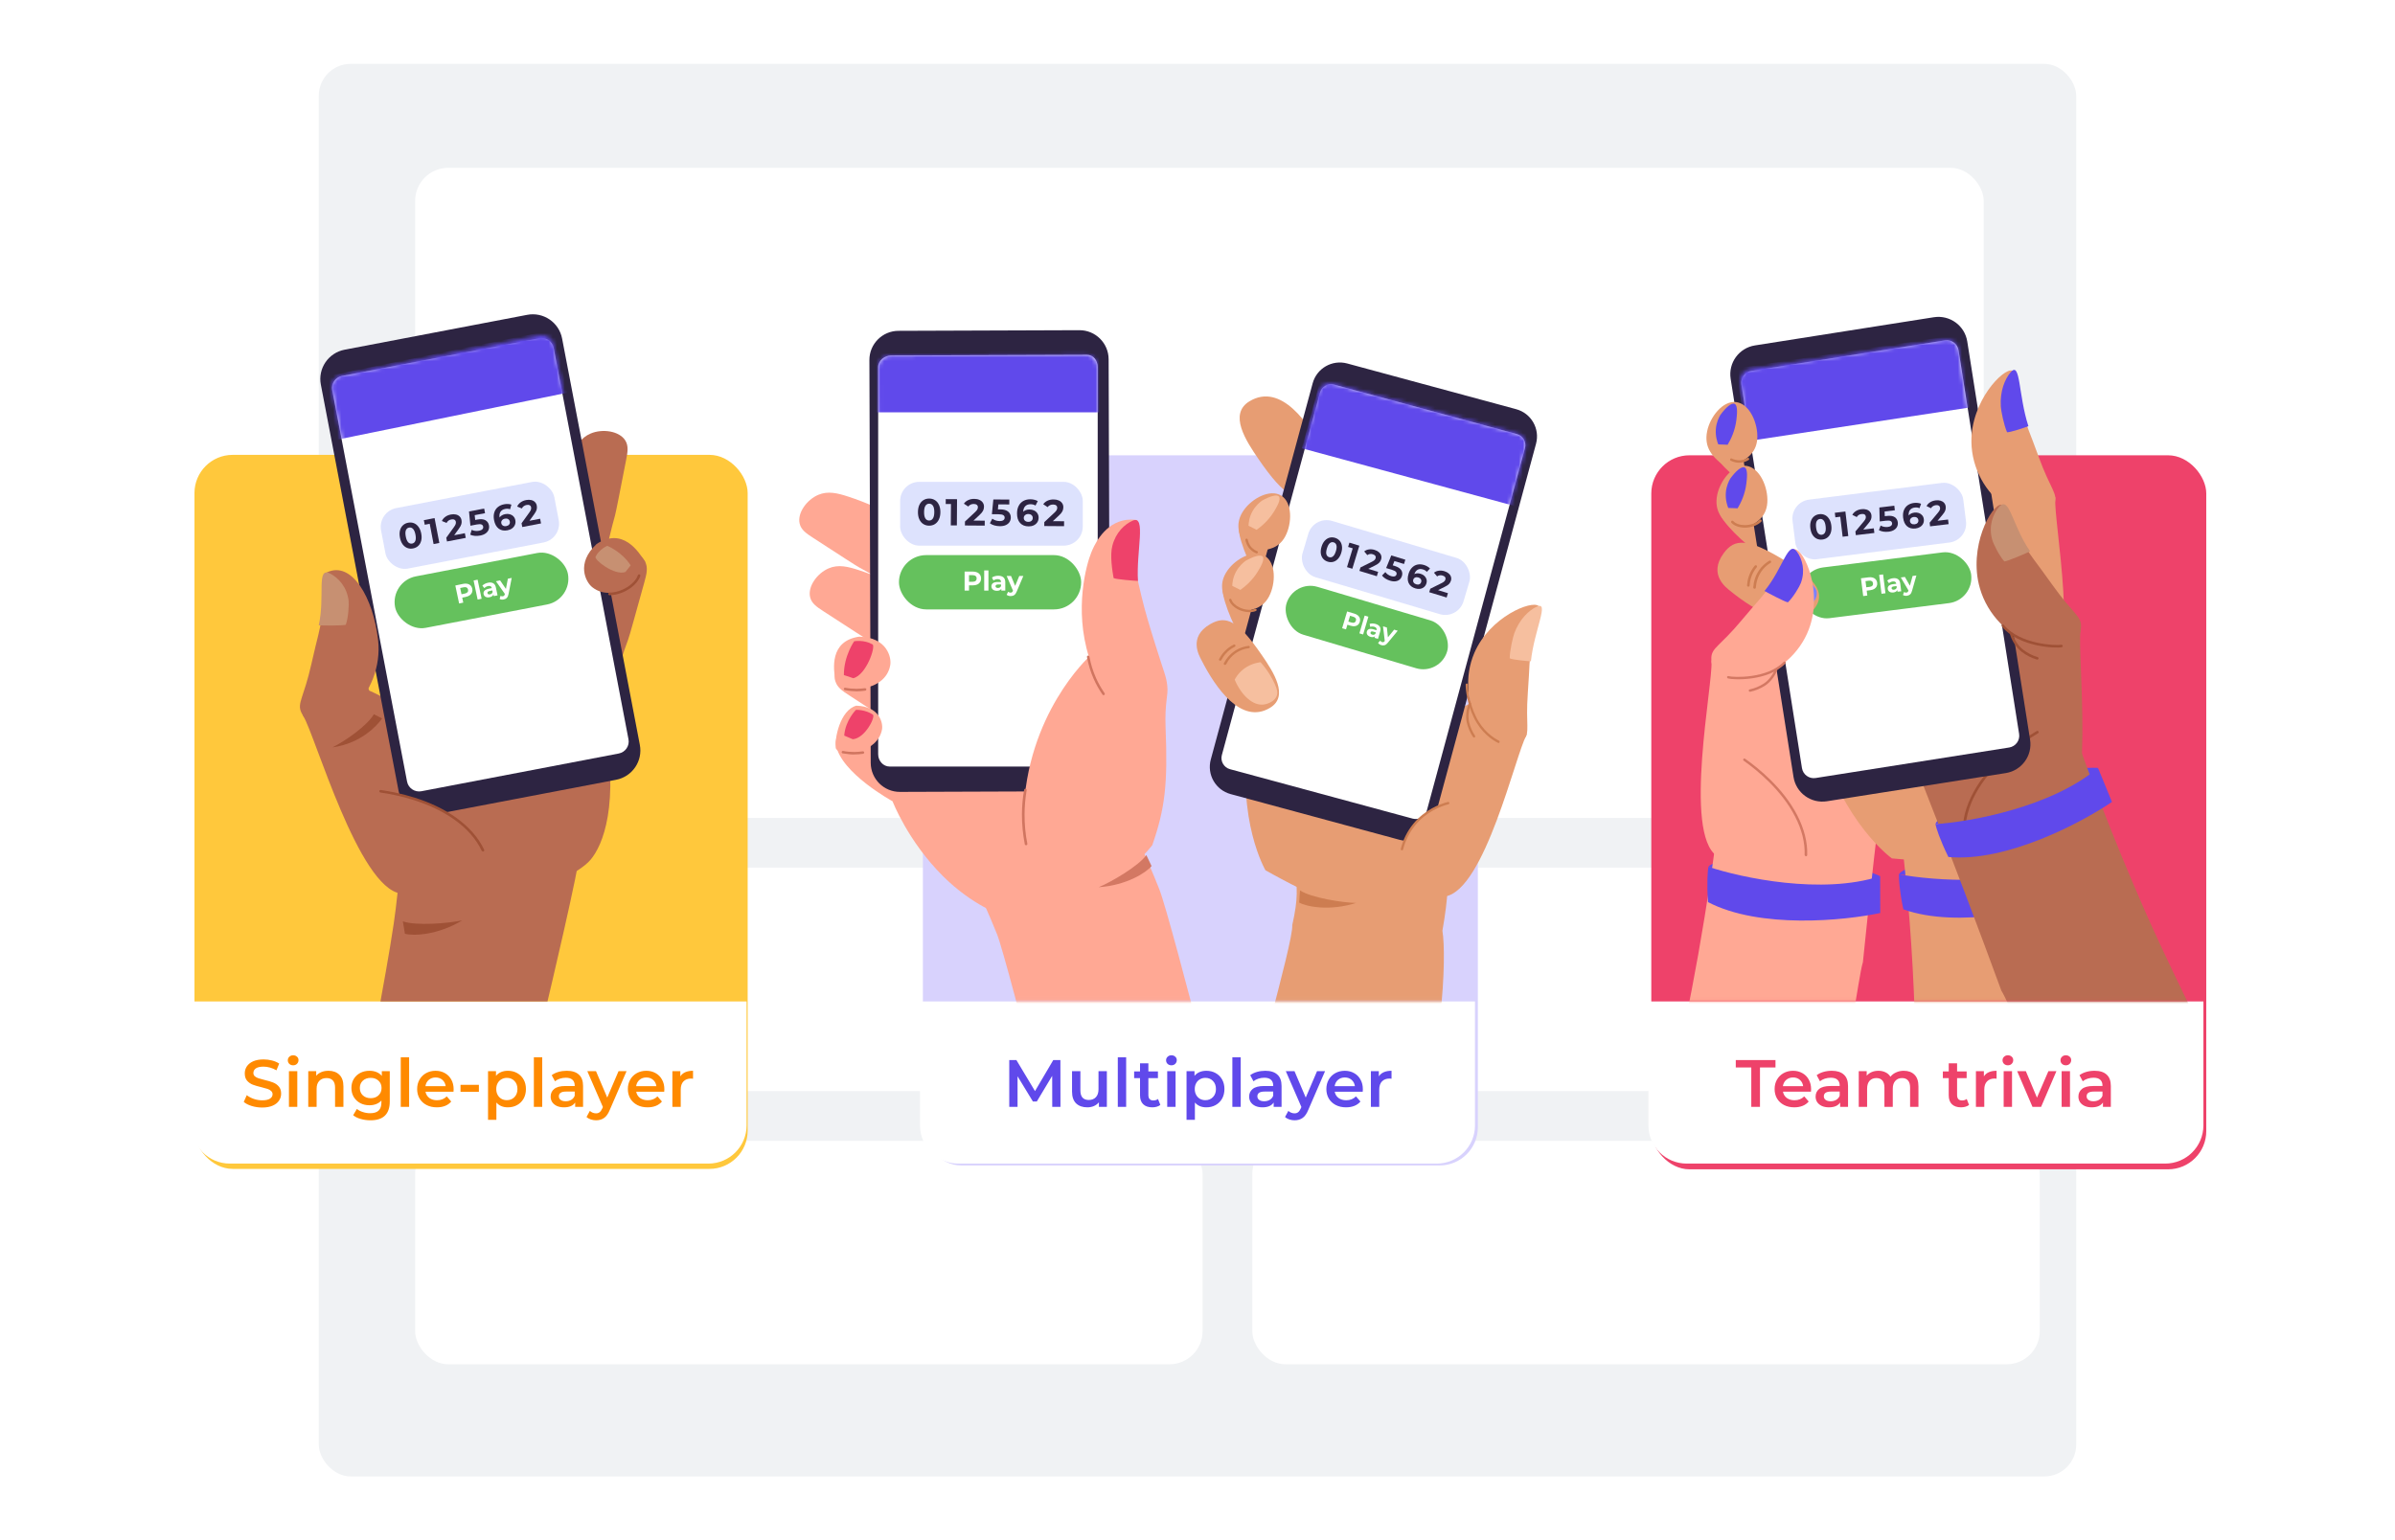 <svg width="600" height="386" viewBox="0 0 600 386" fill="none" xmlns="http://www.w3.org/2000/svg">
<g filter="url(#filter0_d_11475_356606)">
<rect x="79.862" y="14" width="440.276" height="354" rx="8" fill="#F0F2F4"/>
</g>
<rect x="104" y="42.049" width="392.966" height="162.931" rx="8.302" fill="white"/>
<rect x="104" y="217.432" width="197.274" height="56" rx="8.302" fill="white"/>
<rect x="313.727" y="217.432" width="197.274" height="56" rx="8.302" fill="white"/>
<rect x="104" y="285.885" width="197.274" height="56" rx="8.302" fill="white"/>
<rect x="313.727" y="285.885" width="197.274" height="56" rx="8.302" fill="white"/>
<g filter="url(#filter1_d_11475_356606)">
<rect x="48" y="112.548" width="138.586" height="178.934" rx="9.569" fill="#FFC83C"/>
</g>
<path d="M48 250.968H187.034V282.022C187.034 287.307 182.75 291.591 177.465 291.591H57.569C52.284 291.591 48 287.307 48 282.022V250.968Z" fill="white"/>
<path d="M65.689 277.545C64.785 277.545 63.909 277.417 63.06 277.16C62.223 276.903 61.559 276.563 61.068 276.139L61.821 274.447C62.301 274.827 62.887 275.14 63.58 275.385C64.283 275.62 64.986 275.737 65.689 275.737C66.56 275.737 67.208 275.597 67.632 275.318C68.067 275.039 68.285 274.671 68.285 274.213C68.285 273.878 68.162 273.605 67.917 273.392C67.682 273.169 67.381 272.996 67.012 272.873C66.644 272.751 66.142 272.611 65.505 272.455C64.612 272.243 63.886 272.03 63.328 271.818C62.781 271.606 62.307 271.277 61.905 270.83C61.514 270.373 61.319 269.759 61.319 268.988C61.319 268.341 61.492 267.755 61.838 267.23C62.195 266.694 62.725 266.27 63.429 265.957C64.143 265.645 65.014 265.488 66.041 265.488C66.756 265.488 67.459 265.578 68.151 265.756C68.843 265.935 69.441 266.192 69.943 266.527L69.256 268.218C68.743 267.917 68.207 267.688 67.649 267.531C67.091 267.375 66.549 267.297 66.024 267.297C65.165 267.297 64.523 267.442 64.099 267.732C63.685 268.023 63.479 268.408 63.479 268.888C63.479 269.223 63.596 269.496 63.831 269.708C64.076 269.92 64.383 270.088 64.752 270.211C65.12 270.334 65.623 270.473 66.259 270.629C67.13 270.83 67.844 271.042 68.402 271.266C68.96 271.478 69.435 271.807 69.826 272.254C70.228 272.7 70.428 273.303 70.428 274.062C70.428 274.71 70.25 275.296 69.893 275.821C69.547 276.345 69.016 276.764 68.302 277.077C67.587 277.389 66.716 277.545 65.689 277.545ZM72.386 268.436H74.479V277.378H72.386V268.436ZM73.441 266.962C73.062 266.962 72.743 266.845 72.487 266.61C72.23 266.365 72.102 266.063 72.102 265.706C72.102 265.349 72.23 265.053 72.487 264.819C72.743 264.573 73.062 264.45 73.441 264.45C73.821 264.45 74.139 264.567 74.396 264.802C74.653 265.025 74.781 265.31 74.781 265.656C74.781 266.024 74.653 266.337 74.396 266.594C74.15 266.839 73.832 266.962 73.441 266.962ZM82.301 268.335C83.428 268.335 84.333 268.665 85.014 269.323C85.695 269.982 86.035 270.959 86.035 272.254V277.378H83.942V272.522C83.942 271.74 83.758 271.154 83.389 270.763C83.021 270.361 82.496 270.16 81.815 270.16C81.045 270.16 80.436 270.395 79.99 270.864C79.543 271.322 79.32 271.986 79.32 272.857V277.378H77.227V268.436H79.219V269.591C79.566 269.178 80.001 268.865 80.526 268.653C81.05 268.441 81.642 268.335 82.301 268.335ZM97.647 268.436V276.022C97.647 279.17 96.04 280.744 92.825 280.744C91.965 280.744 91.15 280.632 90.38 280.409C89.609 280.197 88.973 279.884 88.471 279.471L89.409 277.897C89.799 278.221 90.29 278.478 90.882 278.667C91.485 278.868 92.094 278.969 92.707 278.969C93.69 278.969 94.41 278.746 94.868 278.299C95.325 277.852 95.554 277.171 95.554 276.256V275.787C95.197 276.178 94.762 276.474 94.248 276.675C93.734 276.876 93.171 276.976 92.557 276.976C91.708 276.976 90.938 276.797 90.246 276.44C89.565 276.072 89.023 275.558 88.621 274.9C88.231 274.241 88.035 273.487 88.035 272.639C88.035 271.79 88.231 271.042 88.621 270.395C89.023 269.736 89.565 269.228 90.246 268.871C90.938 268.514 91.708 268.335 92.557 268.335C93.204 268.335 93.79 268.441 94.315 268.653C94.851 268.865 95.297 269.189 95.655 269.625V268.436H97.647ZM92.875 275.201C93.668 275.201 94.315 274.967 94.817 274.498C95.331 274.018 95.588 273.398 95.588 272.639C95.588 271.891 95.331 271.282 94.817 270.814C94.315 270.345 93.668 270.11 92.875 270.11C92.071 270.11 91.412 270.345 90.899 270.814C90.397 271.282 90.145 271.891 90.145 272.639C90.145 273.398 90.397 274.018 90.899 274.498C91.412 274.967 92.071 275.201 92.875 275.201ZM100.399 264.953H102.493V277.378H100.399V264.953ZM113.646 272.957C113.646 273.102 113.635 273.309 113.613 273.577H106.596C106.719 274.235 107.037 274.76 107.551 275.151C108.076 275.53 108.723 275.72 109.493 275.72C110.476 275.72 111.285 275.396 111.922 274.749L113.044 276.038C112.642 276.518 112.134 276.881 111.52 277.127C110.906 277.372 110.213 277.495 109.443 277.495C108.461 277.495 107.596 277.3 106.848 276.909C106.1 276.518 105.519 275.977 105.106 275.285C104.704 274.581 104.503 273.789 104.503 272.907C104.503 272.036 104.699 271.255 105.089 270.562C105.491 269.859 106.044 269.312 106.747 268.921C107.45 268.531 108.243 268.335 109.125 268.335C109.996 268.335 110.772 268.531 111.453 268.921C112.145 269.301 112.681 269.842 113.06 270.546C113.451 271.238 113.646 272.042 113.646 272.957ZM109.125 270.01C108.455 270.01 107.886 270.211 107.417 270.613C106.959 271.003 106.68 271.528 106.58 272.187H111.654C111.564 271.539 111.291 271.015 110.833 270.613C110.375 270.211 109.806 270.01 109.125 270.01ZM115.368 271.852H119.974V273.593H115.368V271.852ZM127.221 268.335C128.091 268.335 128.867 268.525 129.548 268.905C130.24 269.284 130.782 269.82 131.173 270.512C131.563 271.204 131.759 272.003 131.759 272.907C131.759 273.811 131.563 274.615 131.173 275.318C130.782 276.01 130.24 276.546 129.548 276.926C128.867 277.305 128.091 277.495 127.221 277.495C126.015 277.495 125.06 277.093 124.357 276.289V280.627H122.264V268.436H124.257V269.608C124.603 269.184 125.027 268.865 125.529 268.653C126.043 268.441 126.607 268.335 127.221 268.335ZM126.986 275.703C127.756 275.703 128.387 275.447 128.878 274.933C129.381 274.42 129.632 273.744 129.632 272.907C129.632 272.07 129.381 271.394 128.878 270.881C128.387 270.367 127.756 270.11 126.986 270.11C126.484 270.11 126.032 270.227 125.63 270.462C125.228 270.685 124.91 271.009 124.675 271.433C124.441 271.857 124.324 272.349 124.324 272.907C124.324 273.465 124.441 273.956 124.675 274.38C124.91 274.805 125.228 275.134 125.63 275.368C126.032 275.592 126.484 275.703 126.986 275.703ZM133.744 264.953H135.837V277.378H133.744V264.953ZM142.001 268.335C143.318 268.335 144.323 268.653 145.015 269.29C145.718 269.915 146.07 270.864 146.07 272.136V277.378H144.094V276.289C143.837 276.68 143.469 276.982 142.989 277.194C142.52 277.395 141.95 277.495 141.28 277.495C140.611 277.495 140.025 277.384 139.522 277.16C139.02 276.926 138.629 276.608 138.35 276.206C138.082 275.793 137.948 275.329 137.948 274.816C137.948 274.012 138.244 273.37 138.836 272.89C139.438 272.399 140.382 272.153 141.666 272.153H143.977V272.019C143.977 271.394 143.787 270.914 143.407 270.579C143.039 270.244 142.486 270.077 141.749 270.077C141.247 270.077 140.75 270.155 140.259 270.311C139.779 270.468 139.371 270.685 139.037 270.964L138.216 269.44C138.685 269.083 139.249 268.81 139.907 268.62C140.566 268.43 141.264 268.335 142.001 268.335ZM141.716 275.971C142.241 275.971 142.704 275.854 143.106 275.62C143.519 275.374 143.809 275.028 143.977 274.581V273.543H141.816C140.611 273.543 140.008 273.939 140.008 274.732C140.008 275.112 140.158 275.413 140.46 275.636C140.761 275.86 141.18 275.971 141.716 275.971ZM156.965 268.436L152.779 278.098C152.388 279.069 151.914 279.75 151.356 280.141C150.797 280.543 150.122 280.744 149.329 280.744C148.883 280.744 148.442 280.671 148.006 280.526C147.571 280.381 147.214 280.18 146.935 279.923L147.772 278.383C147.973 278.572 148.207 278.723 148.475 278.835C148.754 278.946 149.034 279.002 149.313 279.002C149.681 279.002 149.982 278.907 150.217 278.718C150.463 278.528 150.686 278.21 150.887 277.763L151.037 277.411L147.136 268.436H149.313L152.126 275.05L154.956 268.436H156.965ZM166.435 272.957C166.435 273.102 166.424 273.309 166.401 273.577H159.385C159.508 274.235 159.826 274.76 160.339 275.151C160.864 275.53 161.512 275.72 162.282 275.72C163.264 275.72 164.074 275.396 164.71 274.749L165.832 276.038C165.43 276.518 164.922 276.881 164.308 277.127C163.694 277.372 163.002 277.495 162.232 277.495C161.249 277.495 160.384 277.3 159.636 276.909C158.888 276.518 158.308 275.977 157.894 275.285C157.493 274.581 157.292 273.789 157.292 272.907C157.292 272.036 157.487 271.255 157.878 270.562C158.28 269.859 158.832 269.312 159.536 268.921C160.239 268.531 161.032 268.335 161.913 268.335C162.784 268.335 163.56 268.531 164.241 268.921C164.933 269.301 165.469 269.842 165.849 270.546C166.239 271.238 166.435 272.042 166.435 272.957ZM161.913 270.01C161.244 270.01 160.674 270.211 160.205 270.613C159.748 271.003 159.469 271.528 159.368 272.187H164.442C164.353 271.539 164.079 271.015 163.622 270.613C163.164 270.211 162.594 270.01 161.913 270.01ZM170.438 269.742C171.041 268.804 172.102 268.335 173.62 268.335V270.328C173.441 270.294 173.279 270.278 173.134 270.278C172.319 270.278 171.683 270.518 171.225 270.998C170.768 271.467 170.539 272.148 170.539 273.041V277.378H168.446V268.436H170.438V269.742Z" fill="#FF8A00"/>
<path d="M151.085 142.331C152.074 136.736 153.208 132.274 154.076 129.163C154.317 128.295 155.161 123.953 156.85 115.295C157.235 113.342 157.525 111.75 156.632 110.351C155.113 107.988 150.941 107.385 147.974 108.639C145.49 109.676 144.212 111.847 142.91 114.572C141.029 118.479 138.641 124.267 137.001 131.985C141.704 135.409 146.407 138.858 151.085 142.331Z" fill="#B96C52"/>
<path d="M153.15 173.826C154.646 168.038 156.189 163.431 157.371 160.248C157.708 159.355 158.938 154.869 161.423 145.922C161.977 143.896 162.411 142.256 161.591 140.713C160.193 138.108 155.851 137.143 152.644 138.204C149.967 139.097 148.447 141.267 146.832 144.017C144.54 147.948 141.574 153.857 139.21 161.815C143.865 165.819 148.496 169.822 153.15 173.826Z" fill="#B96C52"/>
<path d="M136.817 160.422C144.824 161.604 147.453 164.209 148.128 164.932C151.553 168.574 150.13 173.445 151.287 179.885C155.291 201.88 150.983 211.821 147.983 215.41C144.984 218.998 135.418 223.079 132.042 223.61C129.992 223.947 112.169 226.528 101.533 214.373C94.805 206.679 94.949 197.659 95.022 193.149C95.094 188.543 95.335 174.386 107.153 165.559C117.716 157.625 130.161 159.433 136.817 160.422Z" fill="#B96C52"/>
<path d="M75.997 179.47C78.963 184.269 89.84 222.567 100.427 223.918C104.865 224.472 113.571 221.578 117.792 218.13C122.953 213.909 120.469 204.117 119.697 201.079C117.261 191.528 110.581 185.668 106.36 181.954C101.103 177.323 95.966 174.598 92.493 173.054C90.491 166.133 74.501 177.034 75.997 179.47Z" fill="#B96C52"/>
<path d="M145.518 212.146C145.128 217.526 137.156 250.967 137.156 250.967L95.311 250.967C95.311 250.967 97.68 238.141 98.652 231.367C100.087 221.488 100.549 212.464 100.525 204.541C106.848 205.324 114.071 206.62 121.878 208.723C128.882 210.63 140.118 209.921 145.518 212.146Z" fill="#B96C52"/>
<path d="M108.628 204.143L154.331 195.413C158.406 194.641 161.084 190.71 160.288 186.634L140.825 84.859C140.053 80.783 136.122 78.106 132.046 78.902L86.344 87.632C82.268 88.404 79.591 92.335 80.387 96.411L99.85 198.186C100.645 202.262 104.577 204.915 108.628 204.143Z" fill="#2D2442"/>
<path d="M157.445 185.234L138.706 87.197C138.393 85.533 136.777 84.447 135.113 84.761L85.672 94.215C84.008 94.528 82.923 96.144 83.236 97.808L101.975 195.845C102.289 197.51 103.905 198.595 105.569 198.281L155.009 188.827C156.674 188.514 157.783 186.898 157.445 185.234Z" fill="white"/>
<mask id="mask0_11475_356606" style="mask-type:alpha" maskUnits="userSpaceOnUse" x="83" y="84" width="76" height="115">
<path d="M158.351 184.531L138.795 86.51C138.474 84.848 136.846 83.771 135.177 84.094L85.506 94.026C83.836 94.348 82.751 95.972 83.072 97.633L102.628 195.655C102.948 197.316 104.577 198.394 106.246 198.071L155.917 188.139C157.586 187.816 158.677 186.216 158.351 184.531Z" fill="white"/>
</mask>
<g mask="url(#mask0_11475_356606)">
<rect width="44.196" height="15.443" rx="4.785" transform="matrix(0.982 -0.189 0.188 0.982 94.567 128.227)" fill="#BAC4FB" fill-opacity="0.49"/>
<rect width="44.093" height="13.138" rx="6.569" transform="matrix(0.982 -0.189 0.188 0.982 97.739 145.673)" fill="#65C15D"/>
<path d="M103.48 137.437C102.965 137.536 102.481 137.497 102.029 137.319C101.577 137.141 101.19 136.834 100.866 136.398C100.548 135.954 100.325 135.397 100.196 134.726C100.068 134.055 100.07 133.458 100.203 132.934C100.341 132.402 100.587 131.97 100.941 131.638C101.296 131.305 101.73 131.089 102.246 130.99C102.762 130.891 103.245 130.93 103.697 131.108C104.149 131.286 104.534 131.597 104.853 132.04C105.176 132.477 105.402 133.031 105.53 133.701C105.658 134.372 105.654 134.973 105.516 135.505C105.383 136.029 105.139 136.457 104.785 136.79C104.431 137.123 103.996 137.338 103.48 137.437ZM103.247 136.217C103.626 136.145 103.891 135.924 104.042 135.557C104.199 135.188 104.212 134.662 104.081 133.98C103.95 133.297 103.744 132.813 103.462 132.529C103.186 132.244 102.859 132.137 102.48 132.21C102.106 132.282 101.841 132.502 101.684 132.871C101.534 133.238 101.523 133.763 101.654 134.446C101.785 135.129 101.988 135.613 102.264 135.898C102.546 136.183 102.873 136.289 103.247 136.217Z" fill="#2D2442"/>
<path d="M108.87 129.828L110.063 136.062L108.623 136.339L107.652 131.263L106.407 131.502L106.186 130.344L108.87 129.828Z" fill="#2D2442"/>
<path d="M116.458 133.615L116.683 134.79L111.98 135.694L111.801 134.759L113.767 132.027C113.975 131.734 114.107 131.494 114.163 131.304C114.218 131.109 114.229 130.926 114.196 130.753C114.148 130.504 114.026 130.331 113.829 130.233C113.637 130.128 113.378 130.107 113.052 130.17C112.779 130.222 112.543 130.323 112.345 130.472C112.145 130.615 111.99 130.805 111.882 131.041L110.704 130.566C110.877 130.157 111.158 129.81 111.546 129.527C111.933 129.237 112.402 129.039 112.953 128.933C113.415 128.844 113.833 128.844 114.207 128.932C114.585 129.014 114.895 129.176 115.138 129.418C115.386 129.654 115.546 129.959 115.617 130.333C115.682 130.671 115.672 131.002 115.586 131.326C115.501 131.651 115.29 132.042 114.954 132.5L113.782 134.129L116.458 133.615Z" fill="#2D2442"/>
<path d="M119.554 130.204C120.432 130.036 121.111 130.087 121.593 130.357C122.081 130.627 122.381 131.055 122.494 131.643C122.566 132.023 122.538 132.388 122.409 132.74C122.278 133.085 122.035 133.39 121.681 133.655C121.331 133.913 120.871 134.097 120.302 134.206C119.864 134.29 119.42 134.317 118.972 134.286C118.528 134.248 118.138 134.151 117.801 133.994L118.158 132.78C118.429 132.913 118.729 133 119.056 133.042C119.383 133.078 119.709 133.064 120.035 133.002C120.396 132.932 120.667 132.806 120.847 132.624C121.027 132.442 121.093 132.223 121.044 131.968C120.993 131.7 120.845 131.52 120.599 131.425C120.36 131.33 119.973 131.333 119.44 131.436L117.849 131.741L117.497 128.171L121.293 127.442L121.515 128.6L118.919 129.098L119.048 130.301L119.554 130.204Z" fill="#2D2442"/>
<path d="M126.589 128.834C126.986 128.758 127.363 128.769 127.72 128.866C128.076 128.964 128.378 129.143 128.624 129.403C128.87 129.658 129.029 129.978 129.103 130.364C129.183 130.78 129.149 131.165 129.002 131.519C128.855 131.874 128.617 132.172 128.288 132.413C127.964 132.648 127.583 132.807 127.145 132.891C126.274 133.059 125.541 132.923 124.947 132.483C124.353 132.043 123.961 131.327 123.771 130.336C123.636 129.629 123.653 128.998 123.823 128.442C123.993 127.886 124.29 127.432 124.714 127.08C125.144 126.727 125.673 126.49 126.302 126.369C126.634 126.305 126.958 126.283 127.275 126.302C127.597 126.314 127.877 126.368 128.117 126.463L127.786 127.626C127.439 127.477 127.03 127.448 126.562 127.538C126.035 127.639 125.647 127.874 125.397 128.241C125.148 128.609 125.068 129.089 125.157 129.682C125.454 129.243 125.931 128.961 126.589 128.834ZM126.858 131.829C127.167 131.77 127.4 131.639 127.557 131.437C127.721 131.233 127.776 130.988 127.721 130.703C127.667 130.418 127.526 130.212 127.298 130.083C127.076 129.947 126.804 129.91 126.484 129.972C126.17 130.032 125.93 130.17 125.762 130.387C125.594 130.598 125.535 130.84 125.588 131.113C125.64 131.386 125.78 131.59 126.009 131.725C126.237 131.859 126.521 131.894 126.858 131.829Z" fill="#2D2442"/>
<path d="M135.315 129.992L135.54 131.168L130.838 132.071L130.659 131.136L132.624 128.404C132.832 128.112 132.965 127.871 133.02 127.682C133.075 127.487 133.086 127.303 133.053 127.131C133.005 126.882 132.883 126.708 132.686 126.61C132.494 126.506 132.235 126.485 131.909 126.547C131.637 126.6 131.401 126.7 131.202 126.849C131.002 126.992 130.848 127.182 130.74 127.418L129.561 126.943C129.735 126.534 130.016 126.188 130.404 125.904C130.791 125.614 131.26 125.417 131.811 125.311C132.273 125.222 132.691 125.222 133.064 125.31C133.442 125.391 133.753 125.553 133.996 125.796C134.244 126.031 134.403 126.336 134.475 126.71C134.54 127.048 134.529 127.38 134.444 127.704C134.359 128.028 134.148 128.419 133.812 128.878L132.639 130.506L135.315 129.992Z" fill="#2D2442"/>
<path d="M116.015 146.315C116.414 146.23 116.772 146.224 117.092 146.295C117.416 146.365 117.683 146.506 117.893 146.717C118.103 146.928 118.243 147.201 118.314 147.536C118.384 147.866 118.366 148.173 118.26 148.455C118.153 148.734 117.966 148.971 117.698 149.166C117.434 149.357 117.103 149.494 116.704 149.579L115.798 149.771L116.061 151.013L115.02 151.234L114.068 146.727L116.015 146.315ZM116.467 148.741C116.78 148.675 117.004 148.558 117.138 148.39C117.272 148.219 117.313 148.008 117.26 147.759C117.207 147.506 117.084 147.33 116.894 147.232C116.702 147.129 116.449 147.11 116.137 147.177L115.288 147.357L115.619 148.921L116.467 148.741Z" fill="white"/>
<path d="M118.647 145.474L119.649 145.262L120.658 150.039L119.656 150.251L118.647 145.474Z" fill="white"/>
<path d="M122.241 146.031C122.776 145.918 123.215 145.959 123.556 146.156C123.897 146.348 124.122 146.702 124.23 147.217L124.648 149.193L123.709 149.392L123.618 148.961C123.498 149.323 123.181 149.558 122.666 149.667C122.401 149.723 122.16 149.727 121.944 149.679C121.732 149.63 121.558 149.537 121.422 149.4C121.285 149.262 121.196 149.093 121.153 148.891C121.085 148.57 121.152 148.291 121.353 148.055C121.558 147.819 121.913 147.647 122.419 147.54L123.216 147.371C123.169 147.153 123.068 146.999 122.91 146.912C122.752 146.819 122.54 146.802 122.275 146.858C122.09 146.897 121.915 146.966 121.747 147.064C121.583 147.157 121.45 147.266 121.346 147.391L120.838 146.765C120.999 146.592 121.202 146.442 121.448 146.313C121.698 146.184 121.962 146.09 122.241 146.031ZM122.774 148.938C122.946 148.902 123.09 148.831 123.206 148.725C123.322 148.616 123.391 148.478 123.414 148.311L123.339 147.957L122.652 148.103C122.24 148.19 122.063 148.369 122.12 148.639C122.148 148.768 122.219 148.861 122.333 148.917C122.452 148.968 122.599 148.975 122.774 148.938Z" fill="white"/>
<path d="M128.193 144.823L127.407 148.83C127.333 149.263 127.195 149.586 126.994 149.799C126.797 150.011 126.534 150.152 126.204 150.222C126.024 150.26 125.84 150.27 125.653 150.251C125.465 150.233 125.306 150.186 125.173 150.111L125.389 149.319C125.48 149.371 125.58 149.406 125.686 149.424C125.797 149.441 125.902 149.439 126.001 149.418C126.138 149.389 126.242 149.331 126.313 149.244C126.385 149.161 126.439 149.036 126.475 148.867L126.481 148.832L124.247 145.66L125.281 145.44L126.748 147.585L127.229 145.028L128.193 144.823Z" fill="white"/>
<rect width="58.831" height="16.142" transform="matrix(0.98 -0.2 0.199 0.98 81.197 94.372)" fill="#6049EB"/>
</g>
<path d="M88.175 177.758C92.661 173.802 95.506 167.098 94.711 160.297C93.505 149.83 88.175 140.511 81.953 143.415C80.505 144.09 81.494 147.249 80.53 154.943C80.12 158.247 79.71 158.85 77.997 166.447C76.116 174.815 74.404 176.142 75.465 178.505C75.682 178.964 76.478 180.579 78.142 181.327C82.097 183.112 87.306 178.529 88.175 177.758Z" fill="#B96C52"/>
<path d="M121.017 213.069C120.124 211.164 118.219 208.125 114.047 205.134C107.173 200.239 98.588 198.743 95.356 198.285C95.091 199.997 95.187 202.53 97.213 205.134C101.096 210.054 110.405 213.093 121.017 213.069Z" fill="#B96C52"/>
<path d="M82.75 143.754C84.824 144.84 86.922 147.107 87.332 150.531C87.453 151.448 87.284 154.728 86.633 156.561C85.813 156.826 80.724 156.754 79.856 156.705C81.496 149.181 79.156 141.873 82.75 143.754Z" fill="#C79072"/>
<path d="M161.569 140.693C159.953 138.208 155.998 132.034 149.462 136.327C144.229 141.199 146.761 145.854 148.353 147.132C153.948 151.594 162.413 144.527 161.569 140.693Z" fill="#B96C52"/>
<path d="M149.194 139.507C148.808 140.279 153.945 144.331 156.671 143.342C157.105 142.787 157.563 142.233 157.997 141.678C155.754 138.205 152.137 136.782 152.137 136.782C152.137 136.782 150.159 137.602 149.194 139.507Z" fill="#C79072"/>
<path d="M121.021 213.383C121.07 213.383 121.118 213.383 121.142 213.359C121.311 213.286 121.359 213.093 121.287 212.925C119.864 209.91 117.476 207.209 114.22 204.869C107.757 200.263 99.653 198.575 95.385 197.972C95.216 197.948 95.047 198.068 95.023 198.237C94.999 198.406 95.12 198.575 95.288 198.599C99.485 199.202 107.492 200.866 113.835 205.4C117.018 207.667 119.309 210.296 120.684 213.214C120.78 213.31 120.901 213.383 121.021 213.383Z" fill="#9F5136"/>
<path d="M152.717 149.174C156.527 149.029 159.662 146.545 160.41 144.35C160.458 144.182 160.386 144.013 160.217 143.94C160.048 143.892 159.88 143.965 159.807 144.133C159.132 146.159 156.117 148.402 152.693 148.523C152.524 148.523 152.379 148.667 152.379 148.86C152.403 149.053 152.548 149.174 152.717 149.174Z" fill="#9F5136"/>
<g filter="url(#filter2_d_11475_356606)">
<rect x="412.966" y="112.656" width="139.034" height="178.934" rx="9.569" fill="#EE426A"/>
</g>
<path d="M412.966 250.967H552V282.021C552 287.306 547.716 291.59 542.431 291.59H422.535C417.25 291.59 412.966 287.306 412.966 282.021V250.967Z" fill="white"/>
<path d="M438.736 267.497H434.851V265.655H444.798V267.497H440.913V277.377H438.736V267.497ZM453.721 272.956C453.721 273.101 453.71 273.308 453.688 273.576H446.671C446.794 274.234 447.112 274.759 447.626 275.15C448.151 275.529 448.798 275.719 449.568 275.719C450.551 275.719 451.36 275.395 451.997 274.748L453.118 276.037C452.717 276.517 452.209 276.88 451.595 277.126C450.981 277.371 450.288 277.494 449.518 277.494C448.536 277.494 447.671 277.299 446.923 276.908C446.175 276.517 445.594 275.976 445.181 275.284C444.779 274.58 444.578 273.788 444.578 272.906C444.578 272.035 444.773 271.254 445.164 270.561C445.566 269.858 446.119 269.311 446.822 268.92C447.525 268.53 448.318 268.334 449.2 268.334C450.071 268.334 450.847 268.53 451.528 268.92C452.22 269.3 452.756 269.841 453.135 270.545C453.526 271.237 453.721 272.041 453.721 272.956ZM449.2 270.009C448.53 270.009 447.961 270.21 447.492 270.612C447.034 271.002 446.755 271.527 446.655 272.186H451.729C451.639 271.538 451.366 271.014 450.908 270.612C450.45 270.21 449.881 270.009 449.2 270.009ZM458.903 268.334C460.22 268.334 461.225 268.652 461.917 269.289C462.62 269.914 462.972 270.863 462.972 272.136V277.377H460.996V276.288C460.739 276.679 460.371 276.981 459.891 277.193C459.422 277.394 458.853 277.494 458.183 277.494C457.513 277.494 456.927 277.383 456.424 277.159C455.922 276.925 455.531 276.607 455.252 276.205C454.984 275.792 454.85 275.328 454.85 274.815C454.85 274.011 455.146 273.369 455.738 272.889C456.341 272.398 457.284 272.152 458.568 272.152H460.879V272.018C460.879 271.393 460.689 270.913 460.309 270.578C459.941 270.243 459.388 270.076 458.652 270.076C458.149 270.076 457.652 270.154 457.161 270.31C456.681 270.467 456.274 270.684 455.939 270.963L455.118 269.439C455.587 269.082 456.151 268.809 456.81 268.619C457.468 268.429 458.166 268.334 458.903 268.334ZM458.618 275.97C459.143 275.97 459.606 275.853 460.008 275.619C460.421 275.373 460.711 275.027 460.879 274.58V273.542H458.719C457.513 273.542 456.91 273.938 456.91 274.731C456.91 275.111 457.061 275.412 457.362 275.635C457.664 275.859 458.082 275.97 458.618 275.97ZM476.945 268.334C478.073 268.334 478.966 268.664 479.624 269.322C480.283 269.97 480.612 270.947 480.612 272.253V277.377H478.519V272.521C478.519 271.739 478.346 271.153 478 270.762C477.654 270.36 477.157 270.16 476.51 270.16C475.806 270.16 475.243 270.394 474.818 270.863C474.394 271.321 474.182 271.979 474.182 272.839V277.377H472.089V272.521C472.089 271.739 471.916 271.153 471.57 270.762C471.224 270.36 470.727 270.16 470.079 270.16C469.365 270.16 468.795 270.388 468.371 270.846C467.958 271.304 467.752 271.968 467.752 272.839V277.377H465.658V268.435H467.651V269.573C467.986 269.172 468.405 268.865 468.907 268.652C469.41 268.44 469.968 268.334 470.582 268.334C471.252 268.334 471.843 268.463 472.357 268.719C472.881 268.965 473.295 269.333 473.596 269.825C473.964 269.356 474.439 268.993 475.019 268.736C475.6 268.468 476.242 268.334 476.945 268.334ZM493.291 276.891C493.045 277.092 492.744 277.243 492.386 277.343C492.04 277.444 491.672 277.494 491.281 277.494C490.299 277.494 489.54 277.237 489.004 276.724C488.468 276.21 488.2 275.462 488.2 274.48V270.176H486.726V268.502H488.2V266.459H490.293V268.502H492.688V270.176H490.293V274.43C490.293 274.865 490.399 275.2 490.611 275.434C490.823 275.658 491.13 275.769 491.532 275.769C492.001 275.769 492.392 275.647 492.705 275.401L493.291 276.891ZM497.005 269.741C497.608 268.803 498.669 268.334 500.187 268.334V270.327C500.008 270.293 499.847 270.277 499.701 270.277C498.886 270.277 498.25 270.517 497.792 270.997C497.335 271.466 497.106 272.147 497.106 273.04V277.377H495.013V268.435H497.005V269.741ZM501.963 268.435H504.056V277.377H501.963V268.435ZM503.018 266.961C502.638 266.961 502.32 266.844 502.063 266.609C501.806 266.364 501.678 266.062 501.678 265.705C501.678 265.348 501.806 265.052 502.063 264.818C502.32 264.572 502.638 264.449 503.018 264.449C503.397 264.449 503.716 264.566 503.972 264.801C504.229 265.024 504.357 265.309 504.357 265.655C504.357 266.023 504.229 266.336 503.972 266.593C503.727 266.838 503.409 266.961 503.018 266.961ZM515.176 268.435L511.341 277.377H509.181L505.346 268.435H507.523L510.303 275.066L513.167 268.435H515.176ZM516.485 268.435H518.578V277.377H516.485V268.435ZM517.539 266.961C517.16 266.961 516.842 266.844 516.585 266.609C516.328 266.364 516.2 266.062 516.2 265.705C516.2 265.348 516.328 265.052 516.585 264.818C516.842 264.572 517.16 264.449 517.539 264.449C517.919 264.449 518.237 264.566 518.494 264.801C518.751 265.024 518.879 265.309 518.879 265.655C518.879 266.023 518.751 266.336 518.494 266.593C518.248 266.838 517.93 266.961 517.539 266.961ZM524.741 268.334C526.059 268.334 527.063 268.652 527.755 269.289C528.459 269.914 528.81 270.863 528.81 272.136V277.377H526.834V276.288C526.578 276.679 526.209 276.981 525.729 277.193C525.26 277.394 524.691 277.494 524.021 277.494C523.351 277.494 522.765 277.383 522.263 277.159C521.76 276.925 521.37 276.607 521.091 276.205C520.823 275.792 520.689 275.328 520.689 274.815C520.689 274.011 520.985 273.369 521.576 272.889C522.179 272.398 523.122 272.152 524.406 272.152H526.717V272.018C526.717 271.393 526.527 270.913 526.148 270.578C525.779 270.243 525.227 270.076 524.49 270.076C523.988 270.076 523.491 270.154 523 270.31C522.52 270.467 522.112 270.684 521.777 270.963L520.957 269.439C521.426 269.082 521.989 268.809 522.648 268.619C523.307 268.429 524.004 268.334 524.741 268.334ZM524.457 275.97C524.981 275.97 525.445 275.853 525.846 275.619C526.26 275.373 526.55 275.027 526.717 274.58V273.542H524.557C523.351 273.542 522.748 273.938 522.748 274.731C522.748 275.111 522.899 275.412 523.201 275.635C523.502 275.859 523.921 275.97 524.457 275.97Z" fill="#EE426A"/>
<mask id="mask1_11475_356606" style="mask-type:alpha" maskUnits="userSpaceOnUse" x="400" y="76" width="152" height="175">
<rect x="400.414" y="76.869" width="151.586" height="174.098" fill="#C4C4C4"/>
</mask>
<g mask="url(#mask1_11475_356606)">
<path d="M471.019 219.567C459.967 214.318 430.235 213.949 427.995 217.216L445.817 221.553L464.668 223.323L471.019 219.567Z" fill="#6049EB"/>
<path d="M518.68 215.589C507.02 211.886 477.512 215.549 475.734 219.09L493.978 220.972L512.895 220.171L518.68 215.589Z" fill="#6049EB"/>
<path d="M428.409 111.725C428.151 113.889 435.111 120.419 438.206 122.306C443.784 125.696 449.26 126.265 452.219 126.337C452.793 125.48 458.364 116.957 455.381 112.47C451.19 106.194 428.964 106.964 428.409 111.725Z" fill="#E79D73"/>
<path d="M514.914 124.89C514.36 130.379 521.47 165.803 512.76 171.478C509.103 173.872 500.246 175.036 495.045 173.806C488.718 172.323 486.716 162.664 486.09 159.678C484.145 150.269 487.49 142.277 489.6 137.236C492.246 130.95 495.573 126.351 497.951 123.514C496.811 116.614 515.198 122.122 514.914 124.89Z" fill="#E79D73"/>
<path d="M472.986 185.729C471.734 195.677 470.536 205.771 469.37 216.097C468.416 224.603 467.526 232.945 466.699 241.126C465.532 244.668 462.623 269.401 459.353 274.911C446.854 295.982 432.076 273.427 431.077 273.174C428.527 272.53 424.331 270.799 420.314 265.054C422.67 254.314 424.983 242.494 427.04 229.805C430.053 211.289 431.95 194.677 433.158 180.256C439.585 179.516 446.851 179.39 454.627 180.553C461.596 181.601 467.716 183.505 472.986 185.729Z" fill="#FFA894"/>
<path d="M471.045 228.793L471.019 219.567C456.469 224.304 436.274 219.973 427.994 217.215C427.818 218.154 427.552 221.239 427.894 226.066C440.901 232.842 462.081 230.707 471.045 228.793Z" fill="#6049EB"/>
<path d="M474.041 170.714C478.986 171.434 480.612 173.038 481.03 173.484C483.149 175.727 482.276 178.734 482.999 182.706C485.498 196.273 481.002 204.629 481.002 204.629C481.002 204.629 473.254 209.376 471.17 209.708C469.905 209.918 458.905 211.532 452.323 204.044C448.159 199.305 448.238 193.74 448.277 190.957C448.316 188.115 448.447 179.379 455.733 173.919C462.245 169.011 469.93 170.112 474.041 170.714Z" fill="#FFA894"/>
<path d="M460.267 162.182C453.75 166.628 452.554 170.029 452.257 170.953C450.805 175.603 454.146 179.261 455.874 185.413C461.769 206.407 473.958 215.113 473.958 215.113C473.958 215.113 488.254 216.469 491.435 215.507C493.383 214.908 510.116 209.572 514.232 194.391C516.848 184.79 512.858 176.922 510.856 173.011C508.823 169.006 502.577 156.712 488.431 153.995C475.813 151.571 465.684 158.489 460.267 162.182Z" fill="#E79D73"/>
<path d="M430.798 128.069C430.54 130.232 437.499 136.763 440.595 138.649C446.173 142.04 451.649 142.608 454.608 142.68C455.182 141.823 460.753 133.301 457.769 128.813C453.58 122.506 431.338 123.292 430.798 128.069Z" fill="#E79D73"/>
<path d="M516.501 208.949C517.144 217.857 517.867 226.886 518.665 236.112C519.328 243.711 520.024 251.157 520.751 258.452C520.271 261.735 519.274 266.873 517.1 272.203C508.794 292.586 492.838 292.075 491.81 292.007C489.186 291.834 484.74 290.963 479.716 286.546C480.008 276.775 480.055 266.062 479.689 254.628C479.163 237.942 477.901 223.096 476.373 210.275C482.543 208.639 489.653 207.411 497.505 207.235C504.544 207.082 510.91 207.81 516.501 208.949Z" fill="#E79D73"/>
<path d="M519.949 224.729L518.676 215.592C504.901 222.257 484.306 220.703 475.73 219.092C475.682 220.046 475.835 223.139 476.827 227.875C490.63 232.826 511.326 227.841 519.949 224.729Z" fill="#6049EB"/>
<path d="M525.593 192.429C513.38 191.751 485.713 202.657 484.872 206.53L503.009 203.803L521.131 198.309L525.593 192.429Z" fill="#6049EB"/>
<path d="M481.56 196.133C485.238 205.461 488.901 214.944 492.59 224.66C495.623 232.664 498.553 240.527 501.382 248.248C503.391 251.391 508.764 265.847 513.299 270.376C530.631 287.698 542.933 270.975 543.838 270.483C546.149 269.228 553.656 274.017 556.124 267.456C551.179 257.635 542.138 239.25 536.999 227.466C529.491 210.272 523.535 194.648 518.79 180.975C512.38 181.848 505.309 183.524 498.063 186.574C491.571 189.314 486.114 192.673 481.56 196.133Z" fill="#B96C52"/>
<path d="M505.921 196.588C505.741 194.871 505.792 191.929 507.459 188.059C510.216 181.707 515.62 177.019 517.698 175.328C518.61 176.419 519.616 178.24 519.296 180.929C518.651 186.031 513.393 192.11 505.921 196.588Z" fill="#B96C52"/>
<path d="M521.227 158.099C520.324 163.795 525.19 204.196 515.736 209.648C511.769 211.923 502.413 212.63 497.07 211.044C490.534 209.102 489.01 198.89 488.538 195.72C487.063 185.755 491.051 177.592 493.565 172.425C496.696 165.984 500.465 161.387 503.132 158.561C502.286 151.245 521.675 155.212 521.227 158.099Z" fill="#B96C52"/>
<path d="M492.145 207.847C492.1 207.866 492.054 207.885 492.022 207.872C491.834 207.87 491.713 207.707 491.714 207.519C491.866 204.116 493.051 200.627 495.199 197.136C499.476 190.242 506.454 185.452 510.242 183.199C510.392 183.109 510.599 183.156 510.688 183.306C510.778 183.456 510.731 183.662 510.581 183.752C506.861 185.976 499.965 190.706 495.772 197.484C493.664 200.878 492.541 204.26 492.397 207.554C492.344 207.683 492.259 207.799 492.145 207.847Z" fill="#9F5136"/>
<path d="M428.758 165.827C429.183 171.226 421.647 208.695 430.097 214.498C433.644 216.92 442.352 218.273 447.472 217.182C453.734 215.846 455.914 206.397 456.59 203.464C458.706 194.242 455.575 186.306 453.601 181.282C451.145 175.02 447.955 170.438 445.667 167.595C446.998 160.808 428.551 163.091 428.758 165.827Z" fill="#FFA894"/>
<path d="M452.316 214.547C452.357 214.569 452.399 214.59 452.43 214.58C452.606 214.592 452.732 214.449 452.744 214.273C452.853 211.074 452.001 207.72 450.248 204.293C446.751 197.523 440.571 192.523 437.19 190.134C437.056 190.039 436.859 190.068 436.764 190.201C436.67 190.335 436.699 190.532 436.832 190.627C440.151 192.984 446.259 197.921 449.685 204.577C451.408 207.91 452.21 211.16 452.102 214.255C452.142 214.38 452.213 214.494 452.316 214.547Z" fill="#D37863"/>
<path d="M502.498 193.73L457.677 200.794C453.682 201.416 449.936 198.695 449.314 194.702L433.566 94.917C432.944 90.924 435.665 87.181 439.661 86.559L484.482 79.495C488.477 78.874 492.223 81.594 492.845 85.587L508.578 185.356C509.215 189.365 506.478 193.093 502.498 193.73Z" fill="#2D2442"/>
<path d="M451.432 192.485L436.265 96.367C436.002 94.735 437.116 93.207 438.748 92.944L487.238 85.299C488.87 85.035 490.399 86.149 490.663 87.78L505.83 183.898C506.093 185.53 504.979 187.058 503.347 187.321L454.857 194.967C453.224 195.23 451.695 194.117 451.432 192.485Z" fill="white"/>
<mask id="mask2_11475_356606" style="mask-type:alpha" maskUnits="userSpaceOnUse" x="435" y="85" width="71" height="110">
<path d="M505.222 183.824L490.679 87.611C490.443 85.98 488.908 84.858 487.269 85.096L438.487 92.484C436.848 92.722 435.717 94.251 435.953 95.881L450.497 192.095C450.733 193.725 452.268 194.847 453.907 194.61L502.689 187.221C504.328 186.984 505.463 185.478 505.222 183.824Z" fill="white"/>
</mask>
<g mask="url(#mask2_11475_356606)">
<rect width="43.111" height="15.065" rx="4.785" transform="matrix(0.992 -0.125 0.125 0.992 448.473 125.801)" fill="#BAC4FB" fill-opacity="0.49"/>
<rect width="43.01" height="12.817" rx="6.408" transform="matrix(0.992 -0.125 0.125 0.992 450.352 143.001)" fill="#65C15D"/>
<path d="M456.538 135.212C456.029 135.272 455.561 135.2 455.134 134.995C454.707 134.791 454.351 134.465 454.067 134.018C453.788 133.564 453.609 133.006 453.531 132.344C453.453 131.683 453.497 131.101 453.663 130.601C453.834 130.093 454.103 129.69 454.471 129.391C454.839 129.092 455.277 128.913 455.785 128.852C456.294 128.792 456.762 128.864 457.189 129.069C457.617 129.273 457.97 129.602 458.249 130.056C458.533 130.503 458.714 131.058 458.792 131.72C458.87 132.381 458.824 132.966 458.653 133.473C458.487 133.974 458.22 134.374 457.852 134.673C457.485 134.972 457.046 135.151 456.538 135.212ZM456.396 134.008C456.77 133.964 457.043 133.768 457.215 133.421C457.393 133.073 457.443 132.563 457.363 131.889C457.283 131.216 457.116 130.731 456.862 130.435C456.613 130.138 456.302 130.011 455.928 130.056C455.56 130.099 455.286 130.295 455.108 130.643C454.936 130.99 454.89 131.5 454.969 132.174C455.049 132.847 455.213 133.332 455.462 133.629C455.716 133.926 456.027 134.052 456.396 134.008Z" fill="#2D2442"/>
<path d="M462.312 128.184L463.039 134.333L461.619 134.502L461.026 129.495L459.799 129.641L459.663 128.499L462.312 128.184Z" fill="#2D2442"/>
<path d="M469.431 132.398L469.568 133.558L464.929 134.108L464.82 133.186L466.923 130.665C467.146 130.395 467.291 130.17 467.359 129.99C467.425 129.804 467.449 129.626 467.429 129.456C467.4 129.21 467.293 129.033 467.108 128.924C466.928 128.809 466.678 128.77 466.356 128.809C466.087 128.84 465.851 128.922 465.647 129.053C465.443 129.178 465.28 129.352 465.158 129.574L464.044 129.03C464.241 128.644 464.539 128.327 464.936 128.078C465.333 127.823 465.803 127.663 466.347 127.598C466.802 127.544 467.209 127.573 467.566 127.685C467.928 127.791 468.219 127.97 468.439 128.223C468.664 128.469 468.798 128.777 468.841 129.146C468.881 129.48 468.848 129.801 468.742 130.111C468.637 130.42 468.404 130.786 468.045 131.209L466.791 132.712L469.431 132.398Z" fill="#2D2442"/>
<path d="M472.681 129.296C473.546 129.193 474.204 129.29 474.654 129.587C475.11 129.883 475.372 130.321 475.441 130.901C475.485 131.276 475.432 131.629 475.282 131.962C475.131 132.289 474.873 132.569 474.51 132.802C474.151 133.028 473.691 133.175 473.13 133.242C472.698 133.293 472.264 133.288 471.83 133.227C471.401 133.159 471.028 133.037 470.711 132.861L471.143 131.705C471.398 131.853 471.683 131.959 471.999 132.022C472.314 132.08 472.632 132.089 472.954 132.051C473.31 132.009 473.583 131.905 473.771 131.74C473.959 131.576 474.038 131.367 474.008 131.115C473.977 130.852 473.845 130.666 473.613 130.557C473.386 130.447 473.01 130.423 472.484 130.486L470.915 130.672L470.821 127.174L474.565 126.729L474.7 127.871L472.14 128.175L472.181 129.355L472.681 129.296Z" fill="#2D2442"/>
<path d="M479.621 128.454C480.013 128.407 480.379 128.444 480.719 128.564C481.059 128.684 481.34 128.879 481.562 129.15C481.783 129.414 481.916 129.737 481.961 130.118C482.009 130.528 481.95 130.9 481.782 131.235C481.614 131.569 481.362 131.843 481.025 132.055C480.694 132.26 480.312 132.389 479.879 132.44C479.02 132.542 478.317 132.359 477.769 131.889C477.222 131.42 476.89 130.696 476.774 129.718C476.692 129.021 476.753 128.408 476.957 127.879C477.161 127.35 477.482 126.929 477.919 126.616C478.362 126.302 478.893 126.109 479.513 126.035C479.84 125.996 480.157 125.997 480.465 126.038C480.777 126.072 481.046 126.144 481.272 126.254L480.87 127.361C480.542 127.193 480.147 127.135 479.685 127.19C479.165 127.252 478.771 127.453 478.503 127.794C478.235 128.134 478.123 128.596 478.169 129.179C478.488 128.772 478.972 128.531 479.621 128.454ZM479.675 131.387C479.979 131.351 480.215 131.24 480.382 131.053C480.556 130.867 480.626 130.633 480.593 130.351C480.559 130.07 480.437 129.859 480.224 129.718C480.017 129.571 479.756 129.516 479.44 129.553C479.13 129.59 478.886 129.708 478.708 129.907C478.53 130.101 478.456 130.332 478.488 130.601C478.52 130.871 478.642 131.079 478.855 131.226C479.068 131.373 479.342 131.426 479.675 131.387Z" fill="#2D2442"/>
<path d="M488.031 130.19L488.168 131.349L483.53 131.9L483.421 130.978L485.523 128.457C485.746 128.187 485.891 127.962 485.959 127.781C486.026 127.595 486.049 127.417 486.029 127.248C486 127.002 485.893 126.824 485.708 126.716C485.529 126.6 485.278 126.562 484.956 126.6C484.688 126.632 484.451 126.713 484.247 126.845C484.043 126.97 483.88 127.144 483.758 127.366L482.644 126.821C482.842 126.435 483.139 126.118 483.536 125.869C483.933 125.614 484.403 125.454 484.947 125.39C485.403 125.336 485.809 125.365 486.166 125.477C486.528 125.582 486.819 125.761 487.039 126.014C487.264 126.261 487.398 126.568 487.442 126.937C487.481 127.271 487.448 127.593 487.342 127.902C487.237 128.212 487.004 128.578 486.645 129L485.392 130.503L488.031 130.19Z" fill="#2D2442"/>
<path d="M468.141 144.673C468.535 144.623 468.884 144.646 469.189 144.742C469.498 144.836 469.746 144.995 469.933 145.217C470.12 145.439 470.235 145.716 470.276 146.047C470.318 146.374 470.275 146.671 470.149 146.937C470.023 147.198 469.822 147.414 469.546 147.582C469.274 147.746 468.94 147.852 468.546 147.902L467.65 148.015L467.804 149.244L466.774 149.374L466.214 144.916L468.141 144.673ZM468.383 147.069C468.693 147.03 468.92 146.934 469.064 146.782C469.208 146.626 469.265 146.425 469.234 146.179C469.202 145.928 469.098 145.747 468.92 145.636C468.742 145.52 468.498 145.482 468.189 145.521L467.35 145.627L467.544 147.174L468.383 147.069Z" fill="white"/>
<path d="M470.767 144.07L471.759 143.945L472.352 148.671L471.361 148.796L470.767 144.07Z" fill="white"/>
<path d="M474.216 144.904C474.746 144.837 475.168 144.913 475.484 145.132C475.8 145.347 475.99 145.709 476.054 146.218L476.299 148.173L475.371 148.29L475.317 147.864C475.171 148.206 474.843 148.409 474.335 148.473C474.072 148.506 473.837 148.49 473.631 148.426C473.429 148.361 473.268 148.256 473.146 148.112C473.025 147.967 472.951 147.795 472.926 147.596C472.886 147.277 472.974 147.012 473.188 146.799C473.407 146.586 473.766 146.448 474.266 146.385L475.055 146.286C475.027 146.069 474.941 145.912 474.795 145.814C474.649 145.712 474.444 145.677 474.181 145.71C473.999 145.733 473.823 145.786 473.652 145.868C473.485 145.945 473.347 146.04 473.236 146.153L472.793 145.504C472.963 145.348 473.172 145.219 473.422 145.114C473.676 145.008 473.94 144.938 474.216 144.904ZM474.499 147.773C474.668 147.752 474.814 147.694 474.936 147.601C475.057 147.504 475.135 147.376 475.171 147.216L475.127 146.866L474.447 146.951C474.04 147.003 473.854 147.162 473.887 147.429C473.903 147.557 473.965 147.653 474.072 147.717C474.183 147.776 474.325 147.795 474.499 147.773Z" fill="white"/>
<path d="M480.099 144.214L479.011 148.045C478.904 148.46 478.744 148.762 478.531 148.953C478.322 149.143 478.055 149.259 477.729 149.3C477.551 149.323 477.371 149.317 477.19 149.284C477.01 149.251 476.858 149.192 476.736 149.108L477.009 148.356C477.094 148.414 477.188 148.456 477.29 148.482C477.396 148.507 477.498 148.514 477.596 148.502C477.732 148.485 477.837 148.437 477.914 148.358C477.99 148.284 478.053 148.166 478.102 148.005L478.111 147.971L476.196 144.706L477.219 144.577L478.471 146.78L479.146 144.334L480.099 144.214Z" fill="white"/>
<rect width="58.787" height="18.459" transform="matrix(0.989 -0.15 0.15 0.989 434.889 92.319)" fill="#6049EB"/>
</g>
<path d="M431.792 138.674C434.561 134.854 437.91 134.825 447.272 140.564C451.792 143.33 458.147 147.401 454.77 152.201C449.832 159.233 439.839 153.25 433.458 148.078C432.65 147.397 427.845 144.083 431.792 138.674Z" fill="#E79D73"/>
<path d="M435.347 133.299C431.322 130.574 429.401 128.074 430.19 124.061C430.91 120.45 434.103 116.344 437.428 116.732C440.861 117.138 442.984 122.089 442.757 125.896C442.527 129.857 439.596 131.583 435.347 133.299Z" fill="#E79D73"/>
<path d="M502.399 126.869C497.547 123.601 493.975 117.46 493.884 110.797C493.738 100.508 501.878 92.189 504.113 92.867C505.608 93.313 505.02 96.524 506.927 103.841C507.736 106.986 508.206 107.506 510.799 114.651C513.657 122.513 515.481 123.585 514.754 125.988C514.605 126.465 514.047 128.128 512.51 129.059C508.95 131.269 503.348 127.506 502.399 126.869Z" fill="#E79D73"/>
<path d="M432.829 117.326C428.804 114.6 426.883 112.1 427.672 108.088C428.391 104.476 431.584 100.37 434.91 100.758C438.343 101.164 440.466 106.116 440.238 109.922C439.993 113.868 437.062 115.594 432.829 117.326Z" fill="#E79D73"/>
<path d="M441.222 130.742C441.238 130.727 441.238 130.727 441.254 130.712C441.38 130.59 441.369 130.388 441.247 130.262C441.125 130.136 440.924 130.148 440.813 130.254C440.797 130.269 440.797 130.269 440.781 130.284C439.96 131.105 438.525 131.604 437.052 131.592C435.828 131.584 434.796 131.208 434.219 130.577C434.098 130.451 433.912 130.447 433.77 130.553C433.659 130.69 433.641 130.86 433.746 131.002C434.43 131.743 435.63 132.2 437.025 132.226C438.683 132.243 440.275 131.684 441.222 130.742Z" fill="#CD7D51"/>
<path d="M503.718 93.278C502.26 94.985 501.009 98.013 501.246 101.859C501.304 102.898 501.996 106.459 502.813 108.318C503.509 108.409 507.487 107.075 508.159 106.793C505.61 98.968 506.223 90.351 503.718 93.278Z" fill="#6049EB"/>
<path d="M443.481 149.195C443.541 148.468 443.699 147.495 444.153 146.419C445.174 144.068 446.98 142.817 447.764 142.336C450.454 143.549 452.303 144.963 453.461 146.008C454.665 147.1 455.072 147.712 455.151 148.457C455.323 150.025 453.931 151.486 452.913 152.07C450.593 153.42 446.786 152.279 443.481 149.195Z" fill="#7D82FF"/>
<path d="M437.051 117.127C437.958 117.532 437.631 120.066 437.502 121.164C437.173 123.822 436.188 125.925 435.308 127.38C434.518 127.35 433.744 127.304 432.969 127.289C432.687 126.618 432.233 125.23 432.359 123.467C432.483 121.796 433.111 120.553 433.48 119.925C434.88 118 436.313 116.803 437.051 117.127Z" fill="#6049EB"/>
<path d="M438.124 115.243C438.218 115.152 438.237 114.982 438.162 114.872C438.071 114.716 437.886 114.681 437.729 114.771C437.29 115.041 436.806 115.234 436.293 115.301C435.205 115.467 434.297 115.124 433.867 114.899C433.714 114.834 433.527 114.893 433.446 115.03C433.382 115.184 433.44 115.371 433.578 115.451C434.1 115.709 435.131 116.116 436.39 115.907C436.981 115.826 437.528 115.604 438.045 115.288C438.092 115.274 438.108 115.258 438.124 115.243Z" fill="#CD7D51"/>
<path d="M434.549 101.202C435.456 101.606 435.129 104.141 435 105.238C434.671 107.896 433.686 110 432.806 111.455C432.016 111.424 431.242 111.378 430.467 111.364C430.185 110.692 429.731 109.305 429.857 107.541C429.982 105.87 430.609 104.628 430.978 104C432.362 102.09 433.796 100.862 434.549 101.202Z" fill="#6049EB"/>
<path d="M439.797 147.444C439.845 147.398 439.892 147.322 439.878 147.244C439.963 146.037 440.338 144.247 441.67 142.662C442.209 142.021 442.839 141.476 443.56 141.056C443.717 140.966 443.751 140.781 443.661 140.624C443.571 140.467 443.386 140.433 443.229 140.523C442.445 141.004 441.752 141.579 441.166 142.265C439.723 143.988 439.315 145.901 439.228 147.201C439.21 147.371 439.346 147.513 439.517 147.531C439.656 147.55 439.734 147.505 439.797 147.444Z" fill="#CD7D51"/>
<path d="M438.225 146.942C438.273 146.897 438.321 146.82 438.307 146.742C438.391 145.536 438.766 143.746 440.098 142.16C440.209 142.023 440.182 141.836 440.06 141.71C439.923 141.599 439.72 141.642 439.61 141.748C438.167 143.471 437.759 145.384 437.672 146.684C437.653 146.854 437.79 146.996 437.96 147.014C438.084 147.048 438.162 147.003 438.225 146.942Z" fill="#CD7D51"/>
<path d="M509.066 161.293C503.271 159.334 497.938 154.136 496.002 147.41C493.004 137.066 498.93 126.384 501.368 126.459C503 126.525 503.315 129.894 507.265 136.766C508.957 139.72 509.582 140.126 514.198 146.613C519.279 153.761 521.418 154.336 521.351 156.983C521.327 157.5 521.215 159.338 519.94 160.699C516.914 163.942 510.189 161.678 509.066 161.293Z" fill="#B96C52"/>
<path d="M516.539 162.174C516.516 162.184 516.516 162.184 516.494 162.193C515.147 162.489 505.78 162.213 501.52 157.02C501.407 156.88 501.432 156.683 501.572 156.571C501.712 156.458 501.909 156.483 502.022 156.623C506.049 161.512 515.114 161.835 516.369 161.577C516.538 161.533 516.719 161.645 516.762 161.814C516.774 161.969 516.698 162.108 516.539 162.174Z" fill="#9F5136"/>
<path d="M510.485 165.272C510.416 165.3 510.339 165.306 510.274 165.28C508.898 164.867 507.605 164.205 506.469 163.344C504.943 162.192 503.881 160.231 503.549 158.927C503.505 158.758 503.616 158.578 503.785 158.534C503.954 158.49 504.134 158.602 504.178 158.77C504.495 159.974 505.458 161.762 506.868 162.83C507.962 163.655 509.159 164.277 510.47 164.663C510.654 164.72 510.731 164.902 510.697 165.076C510.625 165.16 510.576 165.234 510.485 165.272Z" fill="#9F5136"/>
<path d="M500.749 127.093C499.221 128.935 498.138 131.901 499.104 135.292C499.352 136.203 500.807 139.229 502.145 140.7C503.023 140.627 507.795 138.55 508.595 138.162C504.075 131.715 503.396 123.901 500.749 127.093Z" fill="#C79072"/>
<path d="M439.912 169.712C445.481 168.305 450.857 163.832 453.166 157.677C456.734 148.213 451.974 137.772 449.686 137.663C448.153 137.604 447.61 140.735 443.406 146.879C441.604 149.519 440.989 149.854 436.188 155.587C430.905 161.904 428.859 162.285 428.727 164.768C428.712 165.255 428.681 166.983 429.774 168.352C432.368 171.613 438.831 169.989 439.912 169.712Z" fill="#FFA894"/>
<path d="M432.845 169.985C432.866 169.996 432.866 169.996 432.886 170.007C434.125 170.383 442.917 170.817 447.289 166.27C447.404 166.147 447.396 165.961 447.273 165.845C447.15 165.73 446.964 165.738 446.848 165.861C442.717 170.141 434.205 169.773 433.048 169.439C432.893 169.385 432.716 169.477 432.663 169.631C432.64 169.776 432.701 169.911 432.845 169.985Z" fill="#D37863"/>
<path d="M438.282 173.328C438.344 173.359 438.416 173.371 438.479 173.351C439.798 173.066 441.057 172.542 442.184 171.82C443.698 170.854 444.837 169.096 445.244 167.9C445.298 167.745 445.206 167.568 445.052 167.515C444.897 167.461 444.72 167.552 444.666 167.707C444.28 168.81 443.247 170.414 441.848 171.308C440.763 172 439.597 172.494 438.34 172.759C438.164 172.798 438.079 172.963 438.098 173.129C438.159 173.212 438.2 173.285 438.282 173.328Z" fill="#D37863"/>
<path d="M450.214 138.308C451.509 140.146 452.305 143.002 451.15 146.106C450.851 146.941 449.265 149.667 447.904 150.945C447.087 150.812 442.772 148.515 442.052 148.093C446.759 142.39 447.971 135.124 450.214 138.308Z" fill="#6049EB"/>
<path d="M529.095 200.959L525.588 192.427C513.907 202.318 493.574 205.948 484.868 206.527C485.059 207.463 485.977 210.421 488.116 214.76C502.716 216.113 521.519 206.123 529.095 200.959Z" fill="#6049EB"/>
</g>
<g filter="url(#filter3_d_11475_356606)">
<rect x="230.482" y="112.655" width="139.035" height="177.967" rx="9.569" fill="#D8D2FD"/>
</g>
<path d="M230.482 250.967H369.517V282.021C369.517 287.306 365.233 291.59 359.948 291.59H240.051C234.767 291.59 230.482 287.306 230.482 282.021V250.967Z" fill="white"/>
<path d="M263.61 277.378L263.594 269.608L259.742 276.038H258.771L254.919 269.708V277.378H252.843V265.656H254.635L259.29 273.426L263.862 265.656H265.653L265.67 277.378H263.61ZM277.293 268.436V277.378H275.3V276.239C274.965 276.641 274.547 276.954 274.044 277.177C273.542 277.389 273.001 277.495 272.42 277.495C271.226 277.495 270.282 277.166 269.59 276.507C268.909 275.837 268.569 274.849 268.569 273.543V268.436H270.662V273.258C270.662 274.062 270.84 274.665 271.198 275.067C271.566 275.458 272.085 275.653 272.755 275.653C273.503 275.653 274.095 275.424 274.53 274.967C274.977 274.498 275.2 273.828 275.2 272.957V268.436H277.293ZM280.034 264.953H282.127V277.378H280.034V264.953ZM290.691 276.892C290.446 277.093 290.144 277.244 289.787 277.344C289.441 277.445 289.073 277.495 288.682 277.495C287.699 277.495 286.94 277.238 286.404 276.725C285.869 276.211 285.601 275.463 285.601 274.481V270.177H284.127V268.503H285.601V266.46H287.694V268.503H290.088V270.177H287.694V274.431C287.694 274.866 287.8 275.201 288.012 275.435C288.224 275.659 288.531 275.77 288.933 275.77C289.402 275.77 289.793 275.648 290.105 275.402L290.691 276.892ZM292.413 268.436H294.506V277.378H292.413V268.436ZM293.468 266.962C293.089 266.962 292.77 266.845 292.514 266.61C292.257 266.365 292.129 266.063 292.129 265.706C292.129 265.349 292.257 265.053 292.514 264.819C292.77 264.573 293.089 264.45 293.468 264.45C293.848 264.45 294.166 264.567 294.423 264.802C294.679 265.025 294.808 265.31 294.808 265.656C294.808 266.024 294.679 266.337 294.423 266.594C294.177 266.839 293.859 266.962 293.468 266.962ZM302.211 268.335C303.081 268.335 303.857 268.525 304.538 268.905C305.23 269.284 305.772 269.82 306.163 270.512C306.553 271.204 306.749 272.003 306.749 272.907C306.749 273.811 306.553 274.615 306.163 275.318C305.772 276.01 305.23 276.546 304.538 276.926C303.857 277.305 303.081 277.495 302.211 277.495C301.005 277.495 300.05 277.093 299.347 276.289V280.627H297.254V268.436H299.247V269.608C299.593 269.184 300.017 268.865 300.519 268.653C301.033 268.441 301.597 268.335 302.211 268.335ZM301.976 275.703C302.746 275.703 303.377 275.447 303.868 274.933C304.371 274.42 304.622 273.744 304.622 272.907C304.622 272.07 304.371 271.394 303.868 270.881C303.377 270.367 302.746 270.11 301.976 270.11C301.474 270.11 301.022 270.227 300.62 270.462C300.218 270.685 299.9 271.009 299.665 271.433C299.431 271.857 299.314 272.349 299.314 272.907C299.314 273.465 299.431 273.956 299.665 274.38C299.9 274.805 300.218 275.134 300.62 275.368C301.022 275.592 301.474 275.703 301.976 275.703ZM308.734 264.953H310.827V277.378H308.734V264.953ZM316.991 268.335C318.308 268.335 319.313 268.653 320.005 269.29C320.708 269.915 321.06 270.864 321.06 272.136V277.378H319.084V276.289C318.827 276.68 318.459 276.982 317.979 277.194C317.51 277.395 316.94 277.495 316.27 277.495C315.601 277.495 315.015 277.384 314.512 277.16C314.01 276.926 313.619 276.608 313.34 276.206C313.072 275.793 312.938 275.329 312.938 274.816C312.938 274.012 313.234 273.37 313.826 272.89C314.428 272.399 315.372 272.153 316.656 272.153H318.967V272.019C318.967 271.394 318.777 270.914 318.397 270.579C318.029 270.244 317.476 270.077 316.739 270.077C316.237 270.077 315.74 270.155 315.249 270.311C314.769 270.468 314.361 270.685 314.027 270.964L313.206 269.44C313.675 269.083 314.239 268.81 314.897 268.62C315.556 268.43 316.254 268.335 316.991 268.335ZM316.706 275.971C317.231 275.971 317.694 275.854 318.096 275.62C318.509 275.374 318.799 275.028 318.967 274.581V273.543H316.806C315.601 273.543 314.998 273.939 314.998 274.732C314.998 275.112 315.149 275.413 315.45 275.636C315.751 275.86 316.17 275.971 316.706 275.971ZM331.956 268.436L327.769 278.098C327.378 279.069 326.904 279.75 326.346 280.141C325.787 280.543 325.112 280.744 324.319 280.744C323.873 280.744 323.432 280.671 322.997 280.526C322.561 280.381 322.204 280.18 321.925 279.923L322.762 278.383C322.963 278.572 323.197 278.723 323.465 278.835C323.745 278.946 324.024 279.002 324.303 279.002C324.671 279.002 324.973 278.907 325.207 278.718C325.453 278.528 325.676 278.21 325.877 277.763L326.028 277.411L322.126 268.436H324.303L327.116 275.05L329.946 268.436H331.956ZM341.425 272.957C341.425 273.102 341.414 273.309 341.391 273.577H334.375C334.498 274.235 334.816 274.76 335.329 275.151C335.854 275.53 336.502 275.72 337.272 275.72C338.254 275.72 339.064 275.396 339.7 274.749L340.822 276.038C340.42 276.518 339.912 276.881 339.298 277.127C338.684 277.372 337.992 277.495 337.222 277.495C336.239 277.495 335.374 277.3 334.626 276.909C333.878 276.518 333.298 275.977 332.885 275.285C332.483 274.581 332.282 273.789 332.282 272.907C332.282 272.036 332.477 271.255 332.868 270.562C333.27 269.859 333.822 269.312 334.526 268.921C335.229 268.531 336.022 268.335 336.904 268.335C337.774 268.335 338.55 268.531 339.231 268.921C339.923 269.301 340.459 269.842 340.839 270.546C341.23 271.238 341.425 272.042 341.425 272.957ZM336.904 270.01C336.234 270.01 335.664 270.211 335.195 270.613C334.738 271.003 334.459 271.528 334.358 272.187H339.432C339.343 271.539 339.069 271.015 338.612 270.613C338.154 270.211 337.585 270.01 336.904 270.01ZM345.428 269.742C346.031 268.804 347.092 268.335 348.61 268.335V270.328C348.431 270.294 348.269 270.278 348.124 270.278C347.309 270.278 346.673 270.518 346.215 270.998C345.758 271.467 345.529 272.148 345.529 273.041V277.378H343.436V268.436H345.428V269.742Z" fill="#6049EB"/>
<mask id="mask3_11475_356606" style="mask-type:alpha" maskUnits="userSpaceOnUse" x="188" y="73" width="218" height="178">
<rect x="188" y="73" width="217.241" height="177.967" fill="#C4C4C4"/>
</mask>
<g mask="url(#mask3_11475_356606)">
<path d="M310.569 131.558C309.492 133.362 313.048 141.882 315.027 144.749C318.615 149.935 323.217 152.593 325.8 153.834C326.648 153.31 334.922 147.968 334.073 142.841C332.846 135.633 312.945 127.563 310.569 131.558Z" fill="#E79D73"/>
<path d="M329.47 123.581C325.121 126.077 321.88 124.658 315.295 115.059C312.121 110.432 307.719 103.731 313.057 100.538C320.894 95.855 327.969 105.987 331.893 113.759C332.425 114.751 335.658 120.029 329.47 123.581Z" fill="#E79D73"/>
<path d="M325.841 165.97C318.339 167.33 315.936 169.858 315.321 170.563C312.198 174.097 313.72 178.653 312.803 184.738C309.703 205.584 317.03 218.091 317.03 218.091C317.03 218.091 329.099 224.913 332.283 225.328C334.241 225.575 351.085 227.451 360.724 215.674C366.818 208.211 366.409 199.719 366.193 195.47C365.98 191.127 365.322 177.811 353.916 169.849C343.738 162.739 332.082 164.834 325.841 165.97Z" fill="#E79D73"/>
<path d="M382.362 184.362C379.719 188.992 371.986 223.04 362.065 224.64C357.906 225.303 349.607 222.822 345.527 219.716C340.529 215.914 342.556 206.598 343.191 203.732C345.174 194.663 351.295 188.926 355.147 185.307C359.97 180.797 364.715 178.055 367.921 176.475C369.647 169.925 383.697 182.04 382.362 184.362Z" fill="#E79D73"/>
<path d="M324.413 217.599C324.951 222.572 325.289 224.927 323.74 231.824C324.087 236.109 312.125 276.431 312.37 280.571C313.226 282.192 314.816 284.67 317.463 286.894C327.679 295.427 342.274 290.478 343.212 290.143C345.611 289.286 349.576 287.51 353.631 283.663C361.404 266.671 362.463 239.507 361.355 233.25C364.323 216.519 361.676 213.889 361.455 206.53C355.577 207.458 348.884 208.872 341.646 211.08C335.162 213.116 329.396 215.369 324.413 217.599Z" fill="#E79D73"/>
<path d="M339.736 226.275C336.376 226.219 328.414 224.969 325.681 223.128L325.464 226.174C327.24 227.176 332.979 228.407 339.736 226.275Z" fill="#CD7D51"/>
<path d="M306.485 146.656C305.408 148.46 308.965 156.981 310.944 159.847C314.531 165.033 319.133 167.691 321.717 168.932C322.565 168.408 330.839 163.066 329.99 157.939C328.756 150.754 308.862 142.661 306.485 146.656Z" fill="#E79D73"/>
<path d="M350.623 210.453L308.306 198.998C304.533 197.977 302.309 194.102 303.33 190.329L328.846 96.064C329.867 92.29 333.742 90.067 337.515 91.088L379.832 102.542C383.606 103.564 385.829 107.438 384.808 111.212L359.292 205.477C358.271 209.25 354.396 211.474 350.623 210.453Z" fill="#2D2442"/>
<path d="M306.103 189.214L330.68 98.415C331.096 96.879 332.685 95.967 334.221 96.383L380.004 108.776C381.54 109.191 382.452 110.78 382.036 112.316L357.459 203.115C357.043 204.651 355.454 205.563 353.918 205.147L308.135 192.754C306.599 192.339 305.687 190.75 306.103 189.214Z" fill="white"/>
<mask id="mask4_11475_356606" style="mask-type:alpha" maskUnits="userSpaceOnUse" x="305" y="95" width="78" height="111">
<path d="M357.475 203.466L382.23 112.199C382.659 110.657 381.734 109.058 380.184 108.627L333.927 96.102C332.377 95.672 330.773 96.589 330.344 98.132L305.589 189.399C305.16 190.941 306.085 192.54 307.635 192.97L353.893 205.496C355.443 205.926 357.041 205.031 357.475 203.466Z" fill="white"/>
</mask>
<g mask="url(#mask4_11475_356606)">
<rect width="42.077" height="14.7" rx="4.785" transform="matrix(0.959 0.285 -0.284 0.959 329.118 129.178)" fill="#BAC4FB" fill-opacity="0.49"/>
<rect width="41.978" height="12.506" rx="6.253" transform="matrix(0.959 0.285 -0.284 0.959 324.06 145.283)" fill="#65C15D"/>
<path d="M332.636 140.756C332.158 140.61 331.768 140.362 331.466 140.011C331.164 139.661 330.974 139.229 330.896 138.718C330.824 138.203 330.883 137.634 331.072 137.012C331.261 136.39 331.528 135.888 331.873 135.506C332.224 135.12 332.623 134.866 333.068 134.743C333.514 134.621 333.976 134.632 334.454 134.778C334.932 134.924 335.322 135.172 335.624 135.523C335.925 135.874 336.112 136.307 336.183 136.822C336.262 137.333 336.207 137.9 336.018 138.522C335.828 139.144 335.558 139.648 335.206 140.034C334.862 140.416 334.467 140.669 334.021 140.791C333.576 140.914 333.114 140.902 332.636 140.756ZM332.98 139.625C333.331 139.732 333.652 139.665 333.942 139.423C334.238 139.182 334.482 138.745 334.674 138.112C334.867 137.479 334.907 136.98 334.796 136.615C334.69 136.252 334.462 136.017 334.11 135.909C333.764 135.804 333.443 135.871 333.148 136.112C332.858 136.354 332.616 136.792 332.424 137.425C332.231 138.058 332.188 138.556 332.294 138.919C332.405 139.284 332.634 139.519 332.98 139.625Z" fill="#2D2442"/>
<path d="M340.547 136.746L338.789 142.526L337.453 142.119L338.885 137.412L337.731 137.06L338.058 135.987L340.547 136.746Z" fill="#2D2442"/>
<path d="M345.258 143.31L344.926 144.4L340.566 143.069L340.83 142.202L343.696 140.776C344.001 140.622 344.219 140.478 344.349 140.344C344.482 140.204 344.573 140.054 344.621 139.894C344.692 139.663 344.666 139.462 344.543 139.293C344.428 139.119 344.219 138.986 343.917 138.894C343.664 138.817 343.421 138.797 343.187 138.834C342.956 138.865 342.742 138.956 342.546 139.107L341.764 138.183C342.091 137.916 342.481 137.749 342.934 137.683C343.388 137.611 343.871 137.653 344.382 137.809C344.811 137.94 345.162 138.125 345.438 138.366C345.72 138.602 345.91 138.877 346.007 139.189C346.111 139.498 346.111 139.825 346.005 140.172C345.91 140.486 345.754 140.76 345.538 140.995C345.323 141.23 344.972 141.466 344.486 141.703L342.777 142.553L345.258 143.31Z" fill="#2D2442"/>
<path d="M349.377 141.815C350.191 142.063 350.74 142.409 351.026 142.851C351.317 143.295 351.38 143.789 351.214 144.334C351.107 144.686 350.921 144.982 350.657 145.22C350.394 145.452 350.054 145.601 349.638 145.667C349.229 145.728 348.761 145.679 348.233 145.518C347.826 145.393 347.441 145.219 347.077 144.993C346.721 144.764 346.435 144.508 346.221 144.226L347.06 143.364C347.229 143.596 347.443 143.802 347.7 143.983C347.959 144.158 348.239 144.292 348.542 144.384C348.877 144.487 349.161 144.501 349.393 144.428C349.626 144.354 349.778 144.199 349.85 143.963C349.925 143.715 349.881 143.497 349.716 143.308C349.557 143.121 349.23 142.952 348.735 142.801L347.26 142.351L348.546 139.188L352.066 140.262L351.739 141.336L349.332 140.601L348.907 141.672L349.377 141.815Z" fill="#2D2442"/>
<path d="M355.908 143.791C356.276 143.903 356.589 144.08 356.846 144.321C357.103 144.561 357.278 144.846 357.37 145.175C357.463 145.499 357.456 145.839 357.347 146.197C357.23 146.582 357.031 146.892 356.75 147.125C356.469 147.358 356.136 147.503 355.752 147.56C355.376 147.614 354.984 147.578 354.578 147.454C353.77 147.208 353.213 146.767 352.908 146.132C352.602 145.498 352.59 144.721 352.869 143.801C353.068 143.146 353.363 142.623 353.753 142.23C354.142 141.838 354.594 141.588 355.107 141.48C355.626 141.373 356.176 141.409 356.759 141.587C357.066 141.681 357.35 141.806 357.608 141.963C357.874 142.117 358.086 142.287 358.245 142.474L357.452 143.305C357.225 143.025 356.894 142.819 356.46 142.687C355.971 142.537 355.54 142.562 355.167 142.761C354.795 142.96 354.514 143.329 354.327 143.867C354.771 143.63 355.298 143.604 355.908 143.791ZM354.807 146.432C355.093 146.52 355.347 146.513 355.57 146.413C355.798 146.314 355.953 146.132 356.033 145.868C356.113 145.604 356.086 145.367 355.952 145.158C355.825 144.944 355.613 144.792 355.316 144.702C355.025 144.613 354.76 144.622 354.523 144.73C354.288 144.833 354.132 145.011 354.055 145.264C353.978 145.517 354.006 145.752 354.138 145.967C354.271 146.182 354.494 146.337 354.807 146.432Z" fill="#2D2442"/>
<path d="M362.743 148.647L362.411 149.737L358.051 148.406L358.315 147.539L361.181 146.113C361.485 145.959 361.703 145.815 361.834 145.681C361.967 145.541 362.058 145.391 362.106 145.231C362.177 145 362.15 144.8 362.028 144.63C361.913 144.456 361.704 144.324 361.402 144.231C361.149 144.154 360.906 144.134 360.672 144.171C360.44 144.203 360.227 144.294 360.031 144.444L359.249 143.52C359.576 143.253 359.966 143.086 360.419 143.02C360.873 142.948 361.356 142.99 361.867 143.146C362.295 143.277 362.647 143.462 362.923 143.703C363.205 143.939 363.395 144.214 363.492 144.526C363.596 144.835 363.595 145.163 363.49 145.509C363.395 145.823 363.239 146.098 363.023 146.333C362.808 146.568 362.457 146.803 361.971 147.04L360.262 147.89L362.743 148.647Z" fill="#2D2442"/>
<path d="M339.296 153.769C339.668 153.879 339.971 154.037 340.206 154.242C340.445 154.448 340.605 154.687 340.685 154.96C340.765 155.232 340.759 155.524 340.667 155.836C340.575 156.144 340.421 156.393 340.205 156.581C339.989 156.765 339.725 156.878 339.413 156.92C339.105 156.96 338.766 156.924 338.394 156.814L337.549 156.562L337.205 157.721L336.234 157.432L337.48 153.229L339.296 153.769ZM338.575 156.005C338.867 156.092 339.107 156.095 339.296 156.017C339.485 155.934 339.615 155.776 339.684 155.544C339.754 155.308 339.731 155.105 339.616 154.936C339.502 154.762 339.299 154.632 339.007 154.546L338.216 154.31L337.784 155.769L338.575 156.005Z" fill="white"/>
<path d="M341.879 154.263L342.814 154.541L341.494 158.997L340.559 158.718L341.879 154.263Z" fill="white"/>
<path d="M344.634 156.363C345.134 156.511 345.482 156.746 345.679 157.065C345.876 157.381 345.904 157.779 345.762 158.26L345.215 160.103L344.34 159.843L344.459 159.441C344.194 159.689 343.822 159.741 343.343 159.599C343.095 159.525 342.892 159.419 342.733 159.28C342.578 159.142 342.474 158.985 342.422 158.809C342.37 158.632 342.372 158.45 342.428 158.262C342.517 157.961 342.699 157.758 342.974 157.653C343.252 157.548 343.628 157.566 344.099 157.707L344.842 157.928C344.903 157.723 344.887 157.549 344.795 157.404C344.705 157.255 344.536 157.144 344.288 157.07C344.116 157.019 343.938 156.996 343.753 157.003C343.574 157.006 343.413 157.036 343.27 157.094L343.128 156.34C343.341 156.268 343.579 156.234 343.843 156.238C344.111 156.244 344.375 156.286 344.634 156.363ZM343.763 159.038C343.923 159.085 344.076 159.091 344.221 159.056C344.367 159.017 344.488 158.933 344.583 158.804L344.681 158.474L344.039 158.283C343.655 158.169 343.426 158.238 343.352 158.49C343.316 158.611 343.333 158.72 343.404 158.82C343.48 158.916 343.6 158.989 343.763 159.038Z" fill="white"/>
<path d="M350.162 158.059L347.689 161.055C347.431 161.383 347.169 161.59 346.904 161.677C346.643 161.765 346.359 161.763 346.051 161.672C345.883 161.622 345.725 161.547 345.577 161.446C345.428 161.345 345.316 161.233 345.239 161.11L345.778 160.545C345.831 160.631 345.899 160.705 345.98 160.768C346.065 160.833 346.154 160.879 346.245 160.906C346.373 160.944 346.487 160.943 346.586 160.903C346.683 160.867 346.786 160.786 346.892 160.661L346.913 160.634L346.481 156.964L347.446 157.251L347.702 159.712L349.262 157.791L350.162 158.059Z" fill="white"/>
<rect width="56.895" height="19.031" transform="matrix(0.965 0.262 -0.261 0.965 331.104 93.967)" fill="#6049EB"/>
</g>
<path d="M303.19 156.403C307.149 154.131 310.095 155.423 316.112 164.162C319.018 168.386 323.018 174.484 318.132 177.4C310.998 181.661 304.544 172.45 300.955 165.357C300.499 164.433 297.559 159.635 303.19 156.403Z" fill="#E79D73"/>
<path d="M308.443 153.096C305.967 149.106 305.242 146.131 307.554 142.896C309.612 139.992 314.046 137.613 316.842 139.288C319.698 141.003 319.63 146.211 317.924 149.47C316.132 152.87 312.856 153.231 308.443 153.096Z" fill="#E79D73"/>
<path d="M370.518 181.153C367.529 176.365 366.812 169.531 369.352 163.626C373.284 154.495 383.75 150.359 385.442 151.853C386.586 152.845 384.799 155.446 383.601 162.656C383.072 165.739 383.269 166.404 382.747 173.726C382.166 181.786 383.363 183.453 381.756 185.301C381.446 185.665 380.286 186.905 378.578 187.125C374.577 187.643 371.112 182.091 370.518 181.153Z" fill="#E79D73"/>
<path d="M312.534 137.98C310.059 133.991 309.334 131.016 311.646 127.781C313.703 124.876 318.138 122.498 320.934 124.173C323.789 125.888 323.722 131.096 322.016 134.355C320.218 137.776 316.948 138.116 312.534 137.98Z" fill="#E79D73"/>
<path d="M311.427 153.192C311.054 153.091 310.687 152.969 310.354 152.808C309.119 152.238 308.248 151.367 307.935 150.434C307.883 150.279 307.974 150.115 308.13 150.063C308.285 150.011 308.449 150.102 308.501 150.258C308.762 151.035 309.53 151.761 310.596 152.261C311.912 152.876 313.388 152.993 314.421 152.567C314.577 152.515 314.746 152.584 314.799 152.739C314.851 152.895 314.781 153.064 314.626 153.116C313.747 153.491 312.567 153.501 311.427 153.192Z" fill="#CD7D51"/>
<path d="M375.348 186.177C375.326 186.171 375.304 186.165 375.283 186.16C373.792 185.403 371.016 183.568 369.199 179.757C367.588 176.401 367.179 173.041 367.174 171.58C367.172 171.415 367.301 171.285 367.466 171.283C367.632 171.28 367.762 171.41 367.764 171.575C367.759 172.986 368.154 176.225 369.717 179.497C371.46 183.147 374.116 184.902 375.525 185.613C375.672 185.676 375.74 185.86 375.649 186.023C375.635 186.161 375.502 186.219 375.348 186.177Z" fill="#CD7D51"/>
<path d="M369.216 184.825C369.15 184.807 369.09 184.767 369.036 184.706C368.297 183.611 367.78 182.388 367.469 181.103C367.061 179.391 367.441 177.375 367.981 176.25C368.045 176.102 368.228 176.034 368.376 176.098C368.523 176.161 368.592 176.345 368.528 176.492C368.034 177.536 367.679 179.37 368.05 180.954C368.33 182.183 368.842 183.335 369.528 184.368C369.608 184.507 369.582 184.689 369.437 184.79C369.397 184.85 369.304 184.849 369.216 184.825Z" fill="#CD7D51"/>
<path d="M351.211 212.798C351.581 211.345 352.382 208.995 354.251 206.699C357.329 202.894 361.295 201.637 362.808 201.269C362.975 202.562 362.999 204.476 362.128 206.477C360.423 210.253 356.164 212.679 351.211 212.798Z" fill="#E79D73"/>
<path d="M351.139 213.084C350.985 213.043 350.889 212.876 350.931 212.722C351.51 210.407 352.549 208.31 354.028 206.497C356.959 202.888 360.73 201.483 362.73 200.965C362.886 200.913 363.043 201.026 363.095 201.182C363.148 201.337 363.034 201.495 362.879 201.547C360.956 202.039 357.291 203.401 354.489 206.881C353.072 208.64 352.079 210.655 351.501 212.876C351.459 213.03 351.292 213.126 351.139 213.084Z" fill="#CD7D51"/>
<path d="M384.938 152.047C382.99 152.98 380.682 155.157 379.385 158.644C379.036 159.585 378.231 162.993 378.215 164.967C378.798 165.336 382.843 165.701 383.521 165.72C384.369 157.803 388.315 150.442 384.938 152.047Z" fill="#F6BF9F"/>
<path d="M309.316 170.312C309.648 169.696 310.171 168.895 310.991 168.128C312.809 166.454 314.917 166.06 315.796 165.944C317.69 168.082 318.754 170.065 319.373 171.433C320.001 172.851 320.114 173.565 319.902 174.261C319.439 175.713 317.638 176.45 316.5 176.565C313.925 176.857 311.024 174.353 309.316 170.312Z" fill="#F6BF9F"/>
<path d="M316.32 139.477C316.952 140.189 315.676 142.293 315.124 143.203C313.774 145.404 312.081 146.876 310.739 147.831C310.057 147.482 309.39 147.16 308.708 146.811C308.733 146.111 308.854 144.708 309.682 143.213C310.465 141.8 311.495 140.949 312.055 140.536C314.056 139.406 315.797 138.888 316.32 139.477Z" fill="#F6BF9F"/>
<path d="M314.769 138.676L314.747 138.67C314.194 138.45 313.709 138.154 313.298 137.76C312.4 136.905 312.116 135.863 312 135.337C311.976 135.165 312.083 135.03 312.238 134.978C312.41 134.953 312.545 135.061 312.598 135.216C312.682 135.686 312.935 136.579 313.698 137.327C314.055 137.659 314.474 137.937 314.945 138.112C315.093 138.175 315.167 138.337 315.125 138.49C315.068 138.616 314.922 138.718 314.769 138.676Z" fill="#CD7D51"/>
<path d="M320.397 124.416C321.028 125.129 319.752 127.232 319.2 128.142C317.85 130.343 316.157 131.816 314.815 132.771C314.133 132.421 313.467 132.1 312.784 131.75C312.809 131.051 312.93 129.647 313.758 128.153C314.541 126.74 315.572 125.889 316.131 125.475C318.132 124.345 319.873 123.827 320.397 124.416Z" fill="#F6BF9F"/>
<path d="M306.807 166.617C306.785 166.611 306.763 166.605 306.741 166.599C306.599 166.513 306.531 166.33 306.616 166.188C307.2 165.075 308.322 163.542 310.275 162.588C311.06 162.211 311.903 161.969 312.781 161.853C312.953 161.829 313.083 161.958 313.113 162.108C313.137 162.279 313.008 162.409 312.858 162.439C312.057 162.528 311.264 162.761 310.557 163.111C308.743 163.986 307.723 165.405 307.179 166.458C307.072 166.594 306.938 166.652 306.807 166.617Z" fill="#CD7D51"/>
<path d="M305.606 165.561C305.585 165.555 305.563 165.549 305.541 165.543C305.399 165.458 305.331 165.275 305.416 165.133C306 164.019 307.121 162.486 309.075 161.532C309.214 161.452 309.406 161.527 309.486 161.667C309.566 161.806 309.491 161.998 309.351 162.078C307.537 162.952 306.517 164.371 305.973 165.425C305.893 165.545 305.738 165.597 305.606 165.561Z" fill="#CD7D51"/>
<path d="M229.072 167.412C224.483 164.304 220.6 162.079 217.831 160.595C217.053 160.178 213.459 157.828 206.247 153.149C204.631 152.1 203.313 151.209 202.948 149.637C202.311 146.97 204.742 143.639 207.604 142.424C210.009 141.396 212.402 141.967 215.2 142.889C219.2 144.202 224.868 146.473 231.383 150.551C230.597 156.178 229.835 161.783 229.072 167.412Z" fill="#FFA894"/>
<path d="M236.758 189.278C231.941 186.017 227.83 183.663 224.924 182.101C224.1 181.658 220.324 179.204 212.726 174.247C211.019 173.147 209.633 172.204 209.248 170.562C208.594 167.752 211.128 164.262 214.159 162.961C216.685 161.869 219.193 162.494 222.154 163.447C226.362 164.842 232.33 167.222 239.187 171.506C238.384 177.438 237.56 183.346 236.758 189.278Z" fill="#FFA894"/>
<path d="M282.648 212.726C280.412 226.792 250.789 229.274 250.789 229.274C250.789 229.274 243.645 226.904 236.309 219.632C227.429 210.821 223.599 200.79 223.599 200.79C223.599 200.79 210.63 193.743 209.424 186.624C209.119 184.797 210.561 182.85 211.645 181.001C212.135 180.18 214.48 176.679 225.66 176.978C238.156 177.298 247.743 181.983 250.813 183.554C261.561 189.004 284.571 200.619 282.648 212.726Z" fill="#FFA894"/>
<path d="M226.456 148.997C221.866 145.889 217.984 143.664 215.215 142.18C214.437 141.763 210.843 139.412 203.63 134.734C202.015 133.685 200.697 132.794 200.332 131.222C199.695 128.555 202.125 125.224 204.987 124.009C207.393 122.981 209.786 123.552 212.584 124.474C216.584 125.787 222.252 128.057 228.767 132.136C227.982 137.74 227.219 143.368 226.456 148.997Z" fill="#FFA894"/>
<path d="M225.477 198.447L270.791 198.287C274.833 198.267 278.087 194.988 278.067 190.945L277.737 90.022C277.716 85.979 274.437 82.725 270.395 82.745L225.08 82.905C221.038 82.925 217.784 86.205 217.804 90.247L218.135 191.171C218.155 195.213 221.434 198.467 225.477 198.447Z" fill="#2D2442"/>
<path d="M275 188.997L275 91.997C275.005 90.351 273.933 88.921 272.287 88.916L223.259 89.083C221.614 89.078 220.004 90.352 220 91.997L220 188.997C219.995 190.643 221.236 192.092 222.882 192.096L272.614 192.096C274.26 192.101 274.996 190.666 275 188.997Z" fill="white"/>
<mask id="mask5_11475_356606" style="mask-type:alpha" maskUnits="userSpaceOnUse" x="219" y="88" width="57" height="105">
<path d="M275.525 189.011L274.998 92.001C275.003 90.356 273.872 88.883 272.219 88.878L222.985 89.054C221.333 89.05 219.993 90.395 219.988 92.04L220.295 189.192C220.289 190.836 221.641 192.168 223.293 192.173L272.528 191.997C274.18 192.001 275.52 190.679 275.525 189.011Z" fill="white"/>
</mask>
<g mask="url(#mask5_11475_356606)">
<rect x="225.506" y="120.749" width="45.752" height="15.988" rx="4.785" fill="#BAC4FB" fill-opacity="0.49"/>
<rect x="225.209" y="139.11" width="45.645" height="13.603" rx="6.801" fill="#65C15D"/>
<path d="M232.754 131.731C232.21 131.728 231.727 131.589 231.304 131.317C230.881 131.045 230.55 130.655 230.31 130.146C230.076 129.631 229.962 129.02 229.967 128.313C229.972 127.606 230.095 127 230.336 126.495C230.583 125.983 230.92 125.594 231.347 125.328C231.774 125.062 232.259 124.931 232.802 124.935C233.346 124.939 233.829 125.077 234.252 125.349C234.675 125.621 235.003 126.015 235.237 126.53C235.477 127.038 235.594 127.646 235.589 128.354C235.584 129.061 235.458 129.67 235.211 130.181C234.97 130.687 234.636 131.072 234.209 131.338C233.782 131.604 233.297 131.735 232.754 131.731ZM232.763 130.445C233.163 130.448 233.476 130.278 233.704 129.936C233.937 129.593 234.057 129.062 234.062 128.343C234.067 127.623 233.955 127.09 233.727 126.744C233.504 126.398 233.193 126.224 232.793 126.221C232.4 126.218 232.086 126.388 231.852 126.731C231.625 127.073 231.509 127.604 231.504 128.324C231.498 129.044 231.607 129.577 231.829 129.922C232.058 130.268 232.369 130.443 232.763 130.445Z" fill="#2D2442"/>
<path d="M239.763 125.098L239.715 131.669L238.197 131.658L238.236 126.307L236.924 126.298L236.933 125.078L239.763 125.098Z" fill="#2D2442"/>
<path d="M246.702 130.48L246.693 131.719L241.736 131.683L241.743 130.698L244.29 128.322C244.561 128.068 244.743 127.85 244.838 127.669C244.933 127.482 244.982 127.298 244.983 127.116C244.985 126.853 244.896 126.653 244.715 126.514C244.541 126.368 244.283 126.295 243.939 126.292C243.652 126.29 243.392 126.344 243.16 126.455C242.928 126.56 242.733 126.721 242.576 126.939L241.475 126.218C241.734 125.838 242.089 125.543 242.54 125.334C242.992 125.118 243.508 125.012 244.089 125.016C244.576 125.02 245 125.104 245.362 125.27C245.729 125.429 246.012 125.656 246.209 125.952C246.414 126.241 246.514 126.583 246.511 126.977C246.509 127.334 246.431 127.668 246.279 127.98C246.127 128.292 245.834 128.646 245.4 129.044L243.881 130.46L246.702 130.48Z" fill="#2D2442"/>
<path d="M250.535 127.644C251.459 127.651 252.139 127.841 252.573 128.213C253.014 128.585 253.233 129.081 253.228 129.701C253.225 130.101 253.123 130.467 252.92 130.797C252.718 131.121 252.41 131.382 251.996 131.579C251.589 131.77 251.085 131.863 250.486 131.859C250.023 131.856 249.568 131.793 249.119 131.671C248.676 131.543 248.299 131.365 247.989 131.137L248.597 129.977C248.845 130.167 249.132 130.316 249.456 130.425C249.78 130.527 250.114 130.58 250.457 130.582C250.838 130.585 251.139 130.512 251.359 130.363C251.578 130.215 251.689 130.006 251.691 129.737C251.693 129.455 251.579 129.242 251.349 129.096C251.125 128.95 250.732 128.876 250.17 128.872L248.492 128.86L248.856 125.163L252.858 125.192L252.849 126.413L250.113 126.393L250.001 127.641L250.535 127.644Z" fill="#2D2442"/>
<path d="M257.954 127.679C258.372 127.682 258.753 127.769 259.095 127.941C259.438 128.112 259.708 128.355 259.905 128.669C260.103 128.978 260.2 129.335 260.197 129.742C260.194 130.18 260.082 130.564 259.861 130.894C259.64 131.224 259.338 131.479 258.956 131.657C258.58 131.83 258.161 131.914 257.698 131.911C256.78 131.904 256.064 131.618 255.549 131.051C255.035 130.484 254.781 129.678 254.789 128.633C254.794 127.888 254.939 127.251 255.224 126.721C255.509 126.191 255.903 125.79 256.404 125.518C256.912 125.246 257.497 125.113 258.16 125.118C258.509 125.12 258.843 125.163 259.161 125.247C259.486 125.324 259.76 125.436 259.984 125.582L259.413 126.695C259.09 126.473 258.682 126.361 258.188 126.357C257.632 126.353 257.191 126.513 256.863 126.836C256.536 127.159 256.358 127.63 256.328 128.249C256.719 127.864 257.26 127.674 257.954 127.679ZM257.622 130.775C257.947 130.777 258.21 130.691 258.411 130.517C258.619 130.344 258.724 130.107 258.726 129.806C258.728 129.506 258.626 129.267 258.422 129.091C258.223 128.908 257.955 128.815 257.618 128.813C257.287 128.81 257.014 128.902 256.8 129.088C256.587 129.268 256.479 129.502 256.477 129.79C256.475 130.078 256.576 130.313 256.781 130.496C256.986 130.679 257.266 130.772 257.622 130.775Z" fill="#2D2442"/>
<path d="M266.58 130.623L266.571 131.862L261.614 131.827L261.621 130.841L264.168 128.465C264.438 128.211 264.621 127.993 264.716 127.812C264.811 127.625 264.859 127.441 264.861 127.259C264.863 126.997 264.773 126.796 264.593 126.657C264.419 126.512 264.161 126.438 263.817 126.435C263.53 126.433 263.27 126.488 263.038 126.599C262.806 126.703 262.611 126.865 262.454 127.083L261.353 126.361C261.612 125.981 261.967 125.687 262.418 125.477C262.87 125.261 263.386 125.155 263.967 125.16C264.454 125.163 264.878 125.248 265.239 125.413C265.607 125.572 265.889 125.799 266.087 126.095C266.291 126.384 266.392 126.726 266.389 127.12C266.387 127.477 266.309 127.811 266.157 128.123C266.005 128.435 265.712 128.79 265.278 129.187L263.759 130.603L266.58 130.623Z" fill="#2D2442"/>
<path d="M243.718 143.233C244.139 143.233 244.504 143.304 244.813 143.445C245.125 143.585 245.366 143.785 245.533 144.044C245.701 144.303 245.785 144.609 245.785 144.964C245.785 145.313 245.701 145.62 245.533 145.883C245.366 146.142 245.125 146.342 244.813 146.483C244.504 146.619 244.139 146.687 243.718 146.687L242.759 146.687L242.759 148.002L241.657 148.002L241.657 143.233L243.718 143.233ZM243.657 145.788C243.987 145.788 244.239 145.718 244.411 145.577C244.584 145.432 244.67 145.227 244.67 144.964C244.67 144.696 244.584 144.491 244.411 144.351C244.239 144.205 243.987 144.133 243.657 144.133L242.759 144.133L242.759 145.788L243.657 145.788Z" fill="white"/>
<path d="M246.563 142.947L247.624 142.947L247.624 148.002L246.563 148.002L246.563 142.947Z" fill="white"/>
<path d="M250.084 144.282C250.651 144.282 251.086 144.419 251.39 144.691C251.694 144.959 251.846 145.366 251.846 145.911L251.846 148.002L250.853 148.002L250.853 147.546C250.653 147.886 250.282 148.057 249.737 148.057C249.456 148.057 249.212 148.009 249.003 147.913C248.799 147.818 248.643 147.686 248.534 147.518C248.425 147.35 248.371 147.16 248.371 146.946C248.371 146.605 248.498 146.338 248.751 146.142C249.01 145.947 249.407 145.849 249.941 145.849L250.785 145.849C250.785 145.618 250.714 145.441 250.574 145.318C250.433 145.191 250.223 145.127 249.941 145.127C249.747 145.127 249.554 145.159 249.363 145.223C249.178 145.282 249.019 145.363 248.887 145.468L248.507 144.725C248.706 144.585 248.944 144.476 249.221 144.398C249.502 144.321 249.79 144.282 250.084 144.282ZM250.003 147.341C250.184 147.341 250.345 147.3 250.486 147.219C250.626 147.132 250.726 147.007 250.785 146.844L250.785 146.469L250.057 146.469C249.622 146.469 249.404 146.612 249.404 146.898C249.404 147.035 249.456 147.144 249.561 147.225C249.669 147.303 249.817 147.341 250.003 147.341Z" fill="white"/>
<path d="M256.371 144.337L254.718 148.227C254.551 148.649 254.342 148.947 254.093 149.119C253.848 149.292 253.551 149.378 253.202 149.378C253.011 149.378 252.823 149.349 252.637 149.29C252.451 149.231 252.3 149.149 252.182 149.044L252.569 148.288C252.651 148.361 252.744 148.418 252.848 148.458C252.957 148.499 253.063 148.52 253.168 148.52C253.313 148.52 253.431 148.483 253.521 148.411C253.612 148.343 253.694 148.227 253.766 148.063L253.78 148.029L252.195 144.337L253.29 144.337L254.317 146.823L255.351 144.337L256.371 144.337Z" fill="white"/>
<path d="M219.546 88.584L275.434 87.54L275.436 103.33L219.548 103.323L219.546 88.584Z" fill="#6049EB"/>
</g>
<path d="M256.423 204.231C257.078 178.958 272.804 164.629 272.804 164.629C269.034 152.555 272.175 141.429 273.388 138.458C273.901 137.191 276.137 131.733 281.212 130.468C282.713 130.099 284.025 130.191 284.959 130.334C284.546 132.382 284.084 135.392 284.199 139.067C284.327 142.484 284.882 144.935 285.927 149.27C286.931 153.485 287.938 156.736 289.43 161.518C291.789 169.073 292.148 169.397 292.423 171.81C292.733 174.437 291.744 175.82 292.009 182.49C292.576 196.467 291.854 202.662 288.675 211.787C287.956 212.502 283.262 220.466 271.052 217.362C265.18 215.858 256.244 211.301 256.423 204.231Z" fill="#FFA894"/>
<path d="M209.382 187.511C209.034 185.141 210.442 177.97 214.522 176.841C220.3 177.001 221.261 181.143 220.963 182.797C219.961 188.507 210.907 190.295 209.382 187.511Z" fill="#FFA894"/>
<path d="M285.907 212.173C287.433 215.554 288.94 219.077 290.398 222.757C293.57 230.714 312.788 307.483 314.906 314.716C312.71 317.253 310.638 319.706 305.037 322.113C292.029 327.667 275.386 323.126 273.054 322.004C271.258 316.101 252.429 240.685 249.781 234.122C247.717 228.998 245.57 224.216 243.437 219.784C246.764 217.33 256.879 212.766 264.488 210.864C274.825 208.264 281.659 211.041 285.907 212.173Z" fill="#FFA894"/>
<path d="M275.238 222.336C278.347 221.058 285.307 216.989 287.183 214.277L288.493 217.033C287.204 218.615 282.307 221.856 275.238 222.336Z" fill="#D37863"/>
<path d="M209.254 170.546C208.838 167.702 207.723 160.636 215.259 159.545C222.212 159.719 223.385 164.742 223.025 166.699C221.821 173.575 211.102 173.912 209.254 170.546Z" fill="#FFA894"/>
<path d="M283.749 130.485C281.703 131.39 279.526 133.441 278.672 136.76C278.029 139.172 278.654 142.991 278.98 144.866C279.691 145.209 284.284 145.542 285.081 145.583C284.625 138.057 287.239 128.949 283.749 130.485Z" fill="#EE426A"/>
<path d="M276.448 174.208C276.354 174.203 276.262 174.151 276.219 174.079C275.365 172.858 274.611 171.525 274.001 170.153C273.222 168.396 272.659 166.555 272.311 164.656C272.272 164.489 272.398 164.331 272.565 164.293C272.731 164.254 272.89 164.38 272.928 164.547C273.255 166.398 273.82 168.192 274.578 169.901C275.168 171.225 275.901 172.51 276.731 173.729C276.818 173.875 276.785 174.061 276.662 174.149C276.59 174.192 276.518 174.212 276.448 174.208Z" fill="#D07560"/>
<path d="M257.002 211.811C256.862 211.803 256.749 211.704 256.733 211.562C256.25 209.09 256.006 206.538 256.019 204.022C256.032 201.976 256.209 199.916 256.572 197.912C256.604 197.749 256.774 197.64 256.939 197.649C257.102 197.681 257.212 197.828 257.202 198.015C256.864 199.997 256.687 202.034 256.677 204.032C256.665 206.525 256.888 209.03 257.374 211.454C257.412 211.62 257.286 211.779 257.12 211.817C257.05 211.79 257.026 211.812 257.002 211.811Z" fill="#D07560"/>
<path d="M218.66 179.064C219.433 179.575 216.727 185.032 213.635 185.247C212.921 184.952 212.208 184.632 211.495 184.336C211.788 180.495 214.441 177.881 214.441 177.881C214.441 177.881 216.75 177.789 218.66 179.064Z" fill="#EE426A"/>
<path d="M218.584 161.479C219.452 161.971 217.032 169.16 213.769 169.954C212.982 169.702 212.197 169.426 211.411 169.173C211.377 164.397 213.991 160.699 213.991 160.699C213.991 160.699 216.414 160.237 218.584 161.479Z" fill="#EE426A"/>
<path d="M213.395 173.183C212.809 173.13 212.225 173.052 211.643 172.951C211.48 172.919 211.371 172.749 211.403 172.586C211.435 172.423 211.605 172.314 211.768 172.346C212.699 172.536 213.636 172.608 214.6 172.611C215.283 172.6 215.992 172.542 216.678 172.46C216.843 172.445 217.003 172.548 217.041 172.714C217.056 172.88 216.954 173.039 216.787 173.078C216.076 173.182 215.344 173.238 214.614 173.247C214.169 173.224 213.77 173.203 213.395 173.183Z" fill="#D07560"/>
<path d="M212.851 189.023C212.266 188.969 211.682 188.892 211.1 188.791C210.937 188.759 210.828 188.589 210.86 188.426C210.892 188.263 211.062 188.154 211.225 188.186C212.156 188.376 213.093 188.448 214.057 188.451C214.74 188.439 215.448 188.382 216.136 188.277C216.301 188.262 216.461 188.364 216.499 188.531C216.514 188.696 216.412 188.856 216.245 188.894C215.534 188.998 214.802 189.054 214.072 189.063C213.648 189.088 213.249 189.068 212.851 189.023Z" fill="#D07560"/>
</g>
<path d="M83.282 187.296C86.395 185.739 91.93 181.934 93.659 178.994L95.735 180.032C94.524 181.761 90.546 186.258 83.282 187.296Z" fill="#9F5136"/>
<path d="M115.836 230.632C112.44 231.391 104.12 232.066 100.922 230.878L101.441 233.992C103.472 234.569 109.549 234.414 115.836 230.632Z" fill="#9F5136"/>
<defs>
<filter id="filter0_d_11475_356606" x="63.862" y="0" width="472.276" height="386" filterUnits="userSpaceOnUse" color-interpolation-filters="sRGB">
<feFlood flood-opacity="0" result="BackgroundImageFix"/>
<feColorMatrix in="SourceAlpha" type="matrix" values="0 0 0 0 0 0 0 0 0 0 0 0 0 0 0 0 0 0 127 0" result="hardAlpha"/>
<feOffset dy="2"/>
<feGaussianBlur stdDeviation="8"/>
<feComposite in2="hardAlpha" operator="out"/>
<feColorMatrix type="matrix" values="0 0 0 0 0 0 0 0 0 0 0 0 0 0 0 0 0 0 0.2 0"/>
<feBlend mode="normal" in2="BackgroundImageFix" result="effect1_dropShadow_11475_356606"/>
<feBlend mode="normal" in="SourceGraphic" in2="effect1_dropShadow_11475_356606" result="shape"/>
</filter>
<filter id="filter1_d_11475_356606" x="37.215" y="102.482" width="161.595" height="201.943" filterUnits="userSpaceOnUse" color-interpolation-filters="sRGB">
<feFlood flood-opacity="0" result="BackgroundImageFix"/>
<feColorMatrix in="SourceAlpha" type="matrix" values="0 0 0 0 0 0 0 0 0 0 0 0 0 0 0 0 0 0 127 0" result="hardAlpha"/>
<feOffset dx="0.719" dy="1.438"/>
<feGaussianBlur stdDeviation="5.752"/>
<feColorMatrix type="matrix" values="0 0 0 0 0 0 0 0 0 0 0 0 0 0 0 0 0 0 0.2 0"/>
<feBlend mode="normal" in2="BackgroundImageFix" result="effect1_dropShadow_11475_356606"/>
<feBlend mode="normal" in="SourceGraphic" in2="effect1_dropShadow_11475_356606" result="shape"/>
</filter>
<filter id="filter2_d_11475_356606" x="402.181" y="102.59" width="162.043" height="201.943" filterUnits="userSpaceOnUse" color-interpolation-filters="sRGB">
<feFlood flood-opacity="0" result="BackgroundImageFix"/>
<feColorMatrix in="SourceAlpha" type="matrix" values="0 0 0 0 0 0 0 0 0 0 0 0 0 0 0 0 0 0 127 0" result="hardAlpha"/>
<feOffset dx="0.719" dy="1.438"/>
<feGaussianBlur stdDeviation="5.752"/>
<feColorMatrix type="matrix" values="0 0 0 0 0 0 0 0 0 0 0 0 0 0 0 0 0 0 0.2 0"/>
<feBlend mode="normal" in2="BackgroundImageFix" result="effect1_dropShadow_11475_356606"/>
<feBlend mode="normal" in="SourceGraphic" in2="effect1_dropShadow_11475_356606" result="shape"/>
</filter>
<filter id="filter3_d_11475_356606" x="219.697" y="102.589" width="162.043" height="200.975" filterUnits="userSpaceOnUse" color-interpolation-filters="sRGB">
<feFlood flood-opacity="0" result="BackgroundImageFix"/>
<feColorMatrix in="SourceAlpha" type="matrix" values="0 0 0 0 0 0 0 0 0 0 0 0 0 0 0 0 0 0 127 0" result="hardAlpha"/>
<feOffset dx="0.719" dy="1.438"/>
<feGaussianBlur stdDeviation="5.752"/>
<feColorMatrix type="matrix" values="0 0 0 0 0 0 0 0 0 0 0 0 0 0 0 0 0 0 0.2 0"/>
<feBlend mode="normal" in2="BackgroundImageFix" result="effect1_dropShadow_11475_356606"/>
<feBlend mode="normal" in="SourceGraphic" in2="effect1_dropShadow_11475_356606" result="shape"/>
</filter>
</defs>
</svg>

